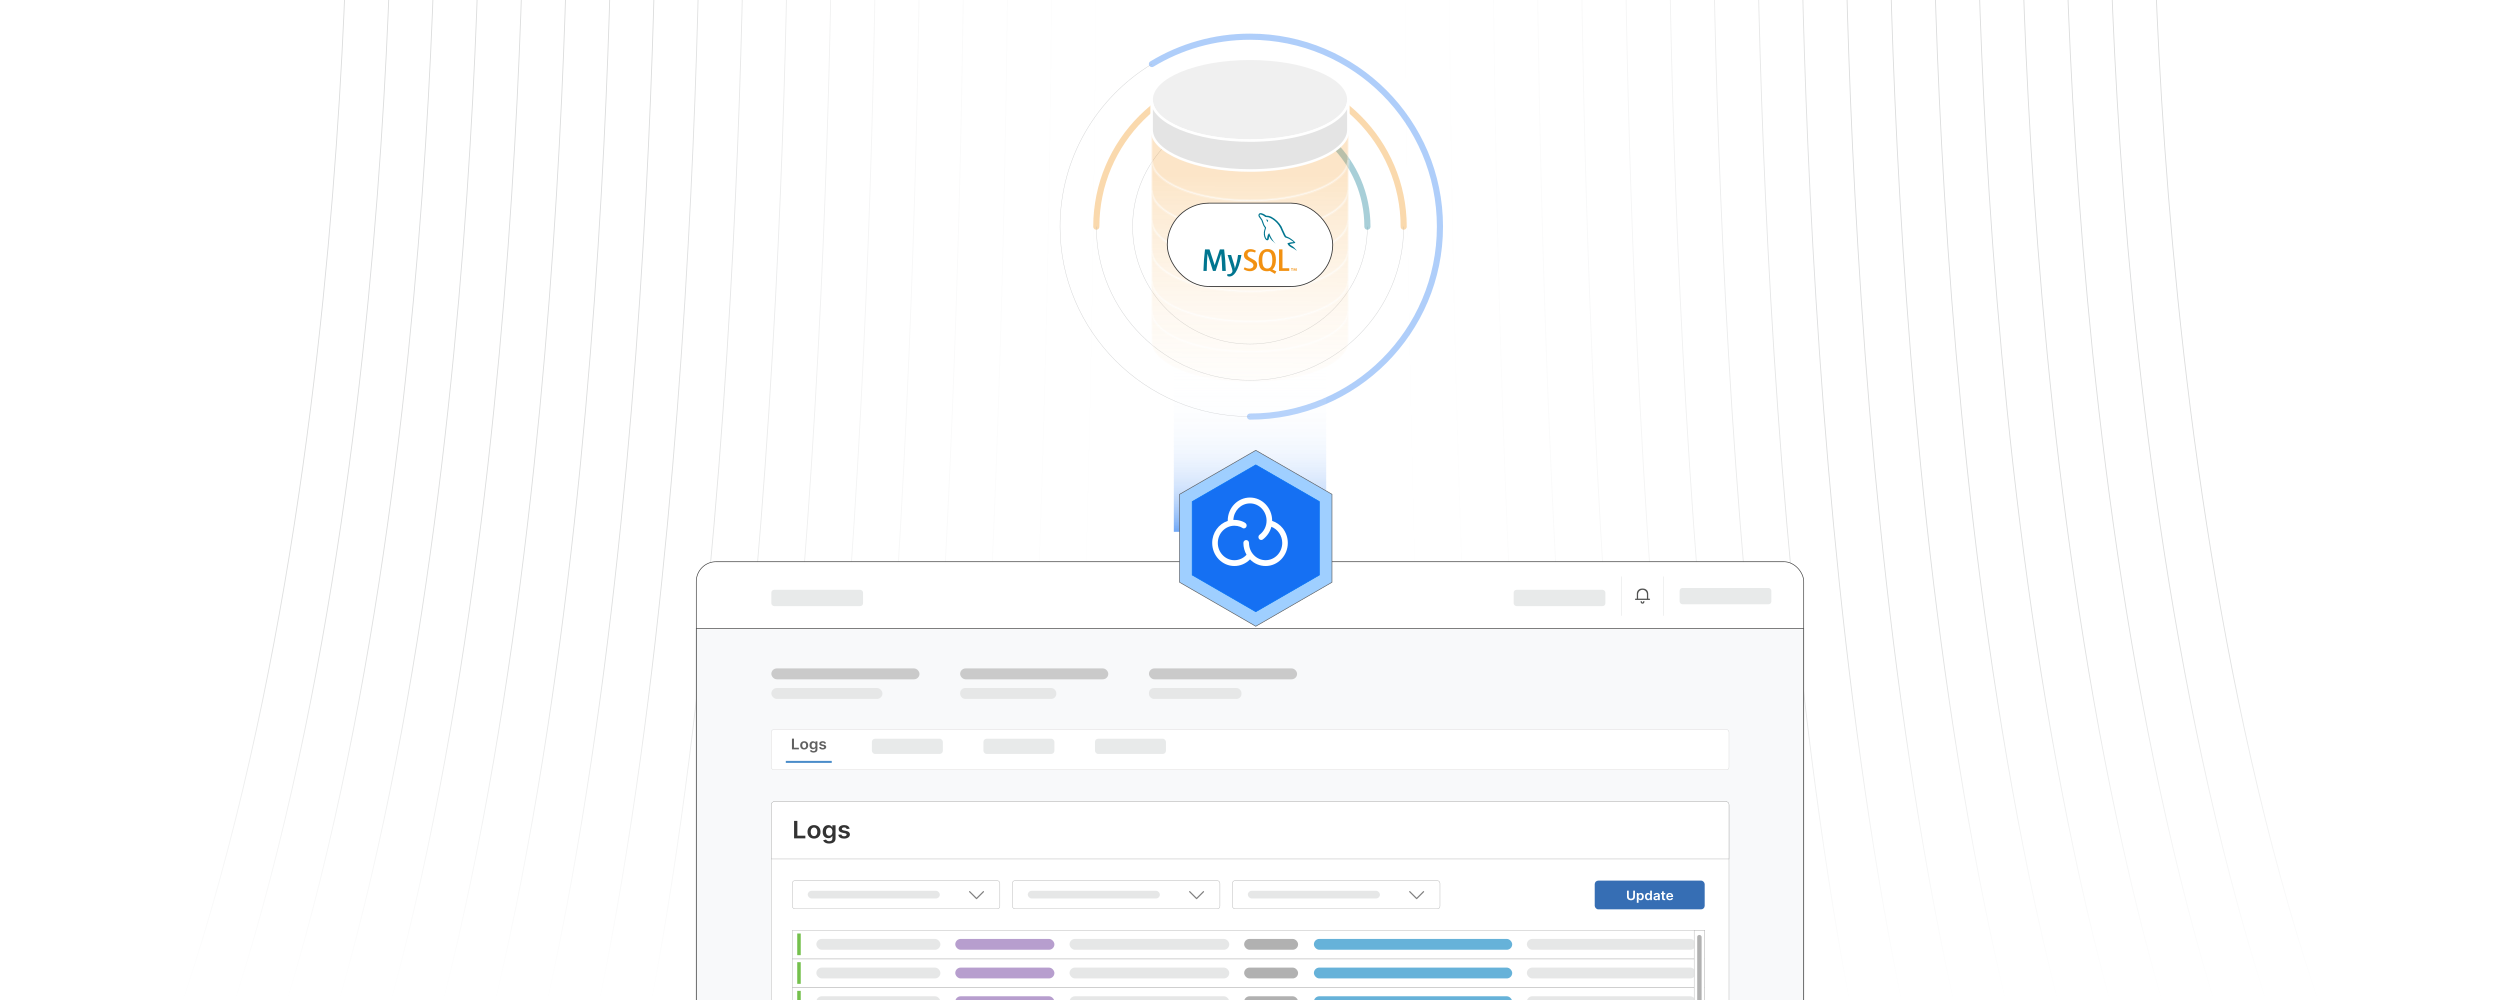 <?xml version="1.0" encoding="UTF-8"?><svg id="Layer_1" xmlns="http://www.w3.org/2000/svg" xmlns:xlink="http://www.w3.org/1999/xlink" viewBox="0 0 1000 400"><defs><clipPath id="clippath"><rect x="0" y="-.126" width="1000" height="400.126" fill="none" stroke-width="0"/></clipPath><linearGradient id="linear-gradient" x1="89.431" y1="482.947" x2="89.431" y2="-83.123" gradientUnits="userSpaceOnUse"><stop offset="0" stop-color="#fff"/><stop offset=".119" stop-color="#eff0f0"/><stop offset=".281" stop-color="#e3e4e4"/><stop offset=".498" stop-color="#dcdddd"/><stop offset="1" stop-color="#dadbdc"/></linearGradient><linearGradient id="linear-gradient-2" x1="109.468" y1="482.944" x2="109.468" y2="-83.123" xlink:href="#linear-gradient"/><linearGradient id="linear-gradient-3" x1="129.505" y1="482.94" x2="129.505" y2="-83.123" xlink:href="#linear-gradient"/><linearGradient id="linear-gradient-4" x1="149.542" y1="482.937" x2="149.542" y2="-83.123" xlink:href="#linear-gradient"/><linearGradient id="linear-gradient-5" x1="169.579" y1="482.934" x2="169.579" y2="-83.123" xlink:href="#linear-gradient"/><linearGradient id="linear-gradient-6" x1="189.615" y1="482.93" x2="189.615" y2="-83.123" xlink:href="#linear-gradient"/><linearGradient id="linear-gradient-7" x1="209.652" y1="482.927" x2="209.652" y2="-83.123" xlink:href="#linear-gradient"/><linearGradient id="linear-gradient-8" x1="229.689" y1="482.923" x2="229.689" y2="-83.122" xlink:href="#linear-gradient"/><linearGradient id="linear-gradient-9" x1="249.726" y1="482.919" x2="249.726" y2="-83.122" xlink:href="#linear-gradient"/><linearGradient id="linear-gradient-10" x1="269.763" y1="482.916" x2="269.763" y2="-83.122" xlink:href="#linear-gradient"/><linearGradient id="linear-gradient-11" x1="289.8" y1="482.912" x2="289.8" y2="-83.122" xlink:href="#linear-gradient"/><linearGradient id="linear-gradient-12" x1="309.837" y1="482.908" x2="309.837" y2="-83.122" xlink:href="#linear-gradient"/><linearGradient id="linear-gradient-13" x1="329.874" y1="482.904" x2="329.874" y2="-83.122" xlink:href="#linear-gradient"/><linearGradient id="linear-gradient-14" x1="349.911" y1="482.9" x2="349.911" y2="-83.121" xlink:href="#linear-gradient"/><linearGradient id="linear-gradient-15" x1="369.949" y1="482.896" x2="369.949" y2="-83.121" xlink:href="#linear-gradient"/><linearGradient id="linear-gradient-16" x1="389.986" y1="482.892" x2="389.986" y2="-83.121" xlink:href="#linear-gradient"/><linearGradient id="linear-gradient-17" x1="410.023" y1="482.887" x2="410.023" y2="-83.121" xlink:href="#linear-gradient"/><linearGradient id="linear-gradient-18" x1="430.06" y1="482.883" x2="430.06" y2="-83.121" xlink:href="#linear-gradient"/><linearGradient id="linear-gradient-19" x1="450.098" y1="482.879" x2="450.098" y2="-83.121" xlink:href="#linear-gradient"/><linearGradient id="linear-gradient-20" x1="470.135" y1="482.875" x2="470.135" y2="-83.121" xlink:href="#linear-gradient"/><linearGradient id="linear-gradient-21" x1="490.173" y1="482.87" x2="490.173" y2="-83.12" xlink:href="#linear-gradient"/><linearGradient id="linear-gradient-22" x1="510.21" y1="482.87" x2="510.21" y2="-83.12" xlink:href="#linear-gradient"/><linearGradient id="linear-gradient-23" x1="530.248" y1="482.875" x2="530.248" y2="-83.121" xlink:href="#linear-gradient"/><linearGradient id="linear-gradient-24" x1="550.285" y1="482.879" x2="550.285" y2="-83.121" xlink:href="#linear-gradient"/><linearGradient id="linear-gradient-25" x1="570.322" y1="482.883" x2="570.322" y2="-83.121" xlink:href="#linear-gradient"/><linearGradient id="linear-gradient-26" x1="590.36" y1="482.887" x2="590.36" y2="-83.121" xlink:href="#linear-gradient"/><linearGradient id="linear-gradient-27" x1="610.397" y1="482.892" x2="610.397" y2="-83.121" xlink:href="#linear-gradient"/><linearGradient id="linear-gradient-28" x1="630.434" y1="482.896" x2="630.434" y2="-83.121" xlink:href="#linear-gradient"/><linearGradient id="linear-gradient-29" x1="650.471" y1="482.9" x2="650.471" y2="-83.121" xlink:href="#linear-gradient"/><linearGradient id="linear-gradient-30" x1="670.509" y1="482.904" x2="670.509" y2="-83.122" xlink:href="#linear-gradient"/><linearGradient id="linear-gradient-31" x1="690.546" y1="482.908" x2="690.546" y2="-83.122" xlink:href="#linear-gradient"/><linearGradient id="linear-gradient-32" x1="710.583" y1="482.912" x2="710.583" y2="-83.122" xlink:href="#linear-gradient"/><linearGradient id="linear-gradient-33" x1="730.62" y1="482.916" x2="730.62" y2="-83.122" xlink:href="#linear-gradient"/><linearGradient id="linear-gradient-34" x1="750.657" y1="482.919" x2="750.657" y2="-83.122" xlink:href="#linear-gradient"/><linearGradient id="linear-gradient-35" x1="770.694" y1="482.923" x2="770.694" y2="-83.122" xlink:href="#linear-gradient"/><linearGradient id="linear-gradient-36" x1="790.731" y1="482.927" x2="790.731" y2="-83.123" xlink:href="#linear-gradient"/><linearGradient id="linear-gradient-37" x1="810.768" y1="482.93" x2="810.768" y2="-83.123" xlink:href="#linear-gradient"/><linearGradient id="linear-gradient-38" x1="830.804" y1="482.934" x2="830.804" y2="-83.123" xlink:href="#linear-gradient"/><linearGradient id="linear-gradient-39" x1="850.841" y1="482.937" x2="850.841" y2="-83.123" xlink:href="#linear-gradient"/><linearGradient id="linear-gradient-40" x1="870.878" y1="482.94" x2="870.878" y2="-83.123" xlink:href="#linear-gradient"/><linearGradient id="linear-gradient-41" x1="890.915" y1="482.944" x2="890.915" y2="-83.123" xlink:href="#linear-gradient"/><linearGradient id="linear-gradient-42" x1="910.952" y1="482.947" x2="910.952" y2="-83.123" xlink:href="#linear-gradient"/><linearGradient id="linear-gradient-43" x1="266.883" y1="199.874" x2="733.5" y2="199.874" gradientUnits="userSpaceOnUse"><stop offset="0" stop-color="#fff" stop-opacity="0"/><stop offset=".002" stop-color="#fff" stop-opacity=".01"/><stop offset=".043" stop-color="#fff" stop-opacity=".215"/><stop offset=".085" stop-color="#fff" stop-opacity=".399"/><stop offset=".13" stop-color="#fff" stop-opacity=".56"/><stop offset=".177" stop-color="#fff" stop-opacity=".697"/><stop offset=".226" stop-color="#fff" stop-opacity=".807"/><stop offset=".279" stop-color="#fff" stop-opacity=".893"/><stop offset=".337" stop-color="#fff" stop-opacity=".953"/><stop offset=".404" stop-color="#fff" stop-opacity=".989"/><stop offset=".501" stop-color="#fff"/><stop offset=".606" stop-color="#fff" stop-opacity=".99"/><stop offset=".672" stop-color="#fff" stop-opacity=".956"/><stop offset=".728" stop-color="#fff" stop-opacity=".898"/><stop offset=".778" stop-color="#fff" stop-opacity=".816"/><stop offset=".824" stop-color="#fff" stop-opacity=".71"/><stop offset=".868" stop-color="#fff" stop-opacity=".58"/><stop offset=".909" stop-color="#fff" stop-opacity=".425"/><stop offset=".948" stop-color="#fff" stop-opacity=".246"/><stop offset=".985" stop-color="#fff" stop-opacity=".048"/><stop offset=".993" stop-color="#fff" stop-opacity="0"/></linearGradient><linearGradient id="linear-gradient-44" x1="500.192" y1="405.617" x2="500.192" y2="265.874" gradientUnits="userSpaceOnUse"><stop offset="0" stop-color="#fff"/><stop offset=".111" stop-color="#fff" stop-opacity=".918"/><stop offset=".34" stop-color="#fff" stop-opacity=".708"/><stop offset=".669" stop-color="#fff" stop-opacity=".368"/><stop offset="1" stop-color="#fff" stop-opacity="0"/></linearGradient><linearGradient id="linear-gradient-45" x1="499.495" y1="182.577" x2="499.949" y2="70.552" gradientUnits="userSpaceOnUse"><stop offset="0" stop-color="#fff" stop-opacity="0"/><stop offset="1" stop-color="#f29111"/></linearGradient><linearGradient id="linear-gradient-46" x1="499.544" y1="182.577" x2="499.998" y2="70.552" xlink:href="#linear-gradient-45"/><linearGradient id="linear-gradient-47" x1="499.593" y1="182.577" x2="500.047" y2="70.552" xlink:href="#linear-gradient-45"/><linearGradient id="linear-gradient-48" x1="499.642" y1="182.578" x2="500.096" y2="70.553" xlink:href="#linear-gradient-45"/><linearGradient id="linear-gradient-49" x1="499.691" y1="182.578" x2="500.145" y2="70.553" xlink:href="#linear-gradient-45"/><linearGradient id="linear-gradient-50" x1="499.74" y1="182.578" x2="500.193" y2="70.553" xlink:href="#linear-gradient-45"/><linearGradient id="linear-gradient-51" x1="499.789" y1="182.578" x2="500.243" y2="70.553" xlink:href="#linear-gradient-45"/><linearGradient id="linear-gradient-52" x1="500" y1="212.722" x2="500" y2="126.935" gradientUnits="userSpaceOnUse"><stop offset="0" stop-color="#619ff6"/><stop offset=".061" stop-color="#78adf7" stop-opacity=".853"/><stop offset=".153" stop-color="#97c0f9" stop-opacity=".655"/><stop offset=".252" stop-color="#b3d0fa" stop-opacity=".479"/><stop offset=".353" stop-color="#cadffc" stop-opacity=".331"/><stop offset=".459" stop-color="#ddeafd" stop-opacity=".211"/><stop offset=".57" stop-color="#ecf3fd" stop-opacity=".117"/><stop offset=".689" stop-color="#f6fafe" stop-opacity=".051"/><stop offset=".823" stop-color="#fdfdfe" stop-opacity=".012"/><stop offset="1" stop-color="#fff" stop-opacity="0"/></linearGradient><filter id="drop-shadow-1" filterUnits="userSpaceOnUse"><feOffset dx="2.312" dy="2.312"/><feGaussianBlur result="blur" stdDeviation="3.468"/><feFlood flood-color="#333" flood-opacity=".08"/><feComposite in2="blur" operator="in"/><feComposite in="SourceGraphic"/></filter></defs><g clip-path="url(#clippath)"><rect x=".192" y="-.126" width="1000" height="400" fill="#fff" stroke-width="0"/><path d="M139.393-83.12s6.223,352.105-100.01,565.988" fill="none" stroke="url(#linear-gradient)" stroke-miterlimit="10" stroke-width=".354"/><path d="M156.993-83.12s5.92,352.105-95.132,565.988" fill="none" stroke="url(#linear-gradient-2)" stroke-miterlimit="10" stroke-width=".354"/><path d="M174.593-83.12s5.616,352.105-90.253,565.988" fill="none" stroke="url(#linear-gradient-3)" stroke-miterlimit="10" stroke-width=".354"/><path d="M192.193-83.12s5.313,352.105-85.374,565.988" fill="none" stroke="url(#linear-gradient-4)" stroke-miterlimit="10" stroke-width=".354"/><path d="M209.793-83.12s5.009,352.105-80.496,565.988" fill="none" stroke="url(#linear-gradient-5)" stroke-miterlimit="10" stroke-width=".354"/><path d="M227.393-83.12s4.705,352.105-75.617,565.988" fill="none" stroke="url(#linear-gradient-6)" stroke-miterlimit="10" stroke-width=".354"/><path d="M244.993-83.12s4.402,352.105-70.739,565.988" fill="none" stroke="url(#linear-gradient-7)" stroke-miterlimit="10" stroke-width=".354"/><path d="M262.592-83.12s4.098,352.105-65.86,565.988" fill="none" stroke="url(#linear-gradient-8)" stroke-miterlimit="10" stroke-width=".354"/><path d="M280.192-83.12s3.795,352.105-60.982,565.988" fill="none" stroke="url(#linear-gradient-9)" stroke-miterlimit="10" stroke-width=".354"/><path d="M297.792-83.12s3.491,352.105-56.103,565.988" fill="none" stroke="url(#linear-gradient-10)" stroke-miterlimit="10" stroke-width=".354"/><path d="M315.392-83.12s3.188,352.105-51.225,565.988" fill="none" stroke="url(#linear-gradient-11)" stroke-miterlimit="10" stroke-width=".354"/><path d="M332.992-83.12s2.884,352.105-46.346,565.988" fill="none" stroke="url(#linear-gradient-12)" stroke-miterlimit="10" stroke-width=".354"/><path d="M350.592-83.12s2.58,352.105-41.468,565.988" fill="none" stroke="url(#linear-gradient-13)" stroke-miterlimit="10" stroke-width=".354"/><path d="M368.192-83.12s2.277,352.105-36.589,565.988" fill="none" stroke="url(#linear-gradient-14)" stroke-miterlimit="10" stroke-width=".354"/><path d="M385.792-83.12s1.973,352.105-31.71,565.988" fill="none" stroke="url(#linear-gradient-15)" stroke-miterlimit="10" stroke-width=".354"/><path d="M403.392-83.12s1.67,352.105-26.832,565.988" fill="none" stroke="url(#linear-gradient-16)" stroke-miterlimit="10" stroke-width=".354"/><path d="M420.992-83.12s1.366,352.105-21.953,565.988" fill="none" stroke="url(#linear-gradient-17)" stroke-miterlimit="10" stroke-width=".354"/><path d="M438.592-83.12s1.062,352.105-17.075,565.988" fill="none" stroke="url(#linear-gradient-18)" stroke-miterlimit="10" stroke-width=".354"/><path d="M456.192-83.12s.759,352.105-12.196,565.988" fill="none" stroke="url(#linear-gradient-19)" stroke-miterlimit="10" stroke-width=".354"/><path d="M473.792-83.12s.455,352.105-7.318,565.988" fill="none" stroke="url(#linear-gradient-20)" stroke-miterlimit="10" stroke-width=".354"/><path d="M491.392-83.12s.152,352.105-2.439,565.988" fill="none" stroke="url(#linear-gradient-21)" stroke-miterlimit="10" stroke-width=".354"/><path d="M508.991-83.12s-.152,352.105,2.439,565.988" fill="none" stroke="url(#linear-gradient-22)" stroke-miterlimit="10" stroke-width=".354"/><path d="M526.591-83.12s-.455,352.105,7.318,565.988" fill="none" stroke="url(#linear-gradient-23)" stroke-miterlimit="10" stroke-width=".354"/><path d="M544.191-83.12s-.759,352.105,12.196,565.988" fill="none" stroke="url(#linear-gradient-24)" stroke-miterlimit="10" stroke-width=".354"/><path d="M561.791-83.12s-1.062,352.105,17.075,565.988" fill="none" stroke="url(#linear-gradient-25)" stroke-miterlimit="10" stroke-width=".354"/><path d="M579.391-83.12s-1.366,352.105,21.953,565.988" fill="none" stroke="url(#linear-gradient-26)" stroke-miterlimit="10" stroke-width=".354"/><path d="M596.991-83.12s-1.67,352.105,26.832,565.988" fill="none" stroke="url(#linear-gradient-27)" stroke-miterlimit="10" stroke-width=".354"/><path d="M614.591-83.12s-1.973,352.105,31.71,565.988" fill="none" stroke="url(#linear-gradient-28)" stroke-miterlimit="10" stroke-width=".354"/><path d="M632.191-83.12s-2.277,352.105,36.589,565.988" fill="none" stroke="url(#linear-gradient-29)" stroke-miterlimit="10" stroke-width=".354"/><path d="M649.791-83.12s-2.58,352.105,41.468,565.988" fill="none" stroke="url(#linear-gradient-30)" stroke-miterlimit="10" stroke-width=".354"/><path d="M667.391-83.12s-2.884,352.105,46.346,565.988" fill="none" stroke="url(#linear-gradient-31)" stroke-miterlimit="10" stroke-width=".354"/><path d="M684.991-83.12s-3.188,352.105,51.225,565.988" fill="none" stroke="url(#linear-gradient-32)" stroke-miterlimit="10" stroke-width=".354"/><path d="M702.591-83.12s-3.491,352.105,56.103,565.988" fill="none" stroke="url(#linear-gradient-33)" stroke-miterlimit="10" stroke-width=".354"/><path d="M720.191-83.12s-3.795,352.105,60.982,565.988" fill="none" stroke="url(#linear-gradient-34)" stroke-miterlimit="10" stroke-width=".354"/><path d="M737.79-83.12s-4.098,352.105,65.86,565.988" fill="none" stroke="url(#linear-gradient-35)" stroke-miterlimit="10" stroke-width=".354"/><path d="M755.39-83.12s-4.402,352.105,70.739,565.988" fill="none" stroke="url(#linear-gradient-36)" stroke-miterlimit="10" stroke-width=".354"/><path d="M772.99-83.12s-4.705,352.105,75.617,565.988" fill="none" stroke="url(#linear-gradient-37)" stroke-miterlimit="10" stroke-width=".354"/><path d="M790.59-83.12s-5.009,352.105,80.496,565.988" fill="none" stroke="url(#linear-gradient-38)" stroke-miterlimit="10" stroke-width=".354"/><path d="M808.19-83.12s-5.313,352.105,85.374,565.988" fill="none" stroke="url(#linear-gradient-39)" stroke-miterlimit="10" stroke-width=".354"/><path d="M825.79-83.12s-5.616,352.105,90.253,565.988" fill="none" stroke="url(#linear-gradient-40)" stroke-miterlimit="10" stroke-width=".354"/><path d="M843.39-83.12s-5.92,352.105,95.132,565.988" fill="none" stroke="url(#linear-gradient-41)" stroke-miterlimit="10" stroke-width=".354"/><path d="M860.99-83.12s-6.223,352.105,100.01,565.988" fill="none" stroke="url(#linear-gradient-42)" stroke-miterlimit="10" stroke-width=".354"/><rect x="266.883" y="-5.648" width="466.617" height="411.045" fill="url(#linear-gradient-43)" stroke-width="0"/><rect x="32.34" y="265.874" width="935.702" height="139.743" fill="url(#linear-gradient-44)" stroke-width="0"/><rect x="459.095" y="310.212" width="45.961" height="3.619" rx="1.81" ry="1.81" fill="#fff" stroke-width="0"/><rect x="512.589" y="310.212" width="28.316" height="3.619" rx="1.81" ry="1.81" fill="#fff" stroke-width="0"/><rect x="459.095" y="319.11" width="38.854" height="3.619" rx="1.81" ry="1.81" fill="#fff" stroke-width="0"/><rect x="459.095" y="328.007" width="27.511" height="3.619" rx="1.81" ry="1.81" fill="#fff" stroke-width="0"/><rect x="493.667" y="328.007" width="28.316" height="3.619" rx="1.81" ry="1.81" fill="#fff" stroke-width="0"/><rect x="459.095" y="336.905" width="45.961" height="3.619" rx="1.81" ry="1.81" fill="#fff" stroke-width="0"/><rect x="512.589" y="336.905" width="28.316" height="3.619" rx="1.81" ry="1.81" fill="#fff" stroke-width="0"/><rect x="459.095" y="345.802" width="45.961" height="3.619" rx="1.81" ry="1.81" fill="#fff" stroke-width="0"/><rect x="512.589" y="345.802" width="18.409" height="3.619" rx="1.81" ry="1.81" fill="#fff" stroke-width="0"/><rect x="459.095" y="354.7" width="30.172" height="3.619" rx="1.81" ry="1.81" fill="#fff" stroke-width="0"/><rect x="497.78" y="354.7" width="28.316" height="3.619" rx="1.81" ry="1.81" fill="#fff" stroke-width="0"/><path d="M460.349,298.906v-1.744l6.977-3.072v2.007l-4.777,1.918.065-.104v.248l-.065-.104,4.777,1.918v2.007l-6.977-3.072Z" fill="#fff" stroke-width="0"/><path d="M473.84,291.468l-3.269,12.149h-1.818l3.269-12.149h1.818Z" fill="#fff" stroke-width="0"/><path d="M482.249,298.906l-6.977,3.072v-2.007l4.776-1.918-.065.104v-.248l.065.104-4.776-1.918v-2.007l6.977,3.072v1.744Z" fill="#fff" stroke-width="0"/><path d="M485.578,302.22c-.327,0-.607-.116-.84-.35-.233-.232-.35-.513-.35-.84,0-.323.116-.601.35-.832.232-.231.513-.347.84-.347.317,0,.595.115.832.347.238.231.357.509.357.832,0,.219-.056.418-.166.598-.111.18-.256.323-.434.431-.179.107-.375.161-.59.161Z" fill="#fff" stroke-width="0"/><path d="M489.73,302.22c-.327,0-.607-.116-.84-.35-.233-.232-.35-.513-.35-.84,0-.323.116-.601.35-.832.232-.231.513-.347.84-.347.317,0,.595.115.832.347.238.231.357.509.357.832,0,.219-.056.418-.166.598-.111.18-.256.323-.434.431-.179.107-.375.161-.59.161Z" fill="#fff" stroke-width="0"/><path d="M493.883,302.22c-.327,0-.607-.116-.84-.35-.233-.232-.35-.513-.35-.84,0-.323.116-.601.35-.832.232-.231.513-.347.84-.347.317,0,.595.115.832.347.238.231.357.509.357.832,0,.219-.056.418-.166.598-.111.18-.256.323-.434.431-.179.107-.375.161-.59.161Z" fill="#fff" stroke-width="0"/><path d="M498.035,302.22c-.327,0-.607-.116-.84-.35-.233-.232-.35-.513-.35-.84,0-.323.116-.601.35-.832.232-.231.513-.347.84-.347.317,0,.595.115.832.347.238.231.357.509.357.832,0,.219-.056.418-.166.598-.111.18-.256.323-.434.431-.179.107-.375.161-.59.161Z" fill="#fff" stroke-width="0"/><path d="M460.764,25.613c11.459-6.938,24.89-10.935,39.236-10.935,41.895,0,75.979,34.084,75.979,75.979s-34.084,75.979-75.979,75.979" fill="none" opacity=".34" stroke="#1570f3" stroke-linecap="round" stroke-linejoin="round" stroke-width="2.454"/><path d="M438.528,90.657c0-33.896,27.576-61.472,61.472-61.472s61.472,27.576,61.472,61.472" fill="none" opacity=".34" stroke="#f29111" stroke-linecap="round" stroke-linejoin="round" stroke-width="2.454"/><g opacity=".62"><path d="M500,166.636c-41.895,0-75.979-34.084-75.979-75.979,0-27.549,14.738-51.72,36.743-65.044" fill="none" stroke="#b1b3b5" stroke-miterlimit="10" stroke-width=".165"/><path d="M561.472,90.657c0,33.896-27.576,61.472-61.472,61.472s-61.472-27.576-61.472-61.472" fill="none" stroke="#b1b3b5" stroke-miterlimit="10" stroke-width=".165"/><path d="M546.965,90.657c0,25.938-21.027,46.965-46.965,46.965s-46.965-21.027-46.965-46.965,21.027-46.965,46.965-46.965" fill="#fff" stroke="#b1b3b5" stroke-miterlimit="10" stroke-width=".165"/></g><path d="M500,43.692c25.938,0,46.965,21.027,46.965,46.965" fill="none" opacity=".34" stroke="#00758f" stroke-linecap="round" stroke-linejoin="round" stroke-width="2.454"/><path d="M500,23.51c21.735,0,39.352,7.324,39.352,16.361,0,9.032-17.617,16.356-39.352,16.356s-39.352-7.324-39.352-16.356c0-9.038,17.617-16.361,39.352-16.361Z" fill="#f0f0f0" stroke="#fff" stroke-miterlimit="10" stroke-width=".999"/><path d="M539.28,64.82c.009-.069.019-.137.026-.206.027-.249.046-.499.046-.751v-11.949c0,.252-.019.502-.046.751-.007.069-.017.137-.026.206-.028.204-.065.406-.111.608-.011.049-.019.098-.032.147-.061.243-.135.485-.222.725-.019.054-.042.107-.062.161-.077.2-.162.398-.256.595-.025.052-.048.105-.074.157-.117.233-.245.465-.385.694-.029.048-.062.096-.092.143-.11.174-.23.346-.353.517-.073.101-.147.201-.224.301-.112.145-.23.289-.352.432-.082.097-.163.193-.249.289-.134.148-.275.295-.419.442-.085.087-.168.175-.257.261-.173.168-.357.334-.543.5-.07.062-.134.124-.205.186-.245.21-.502.418-.767.623-.071.055-.145.109-.218.164-.214.161-.433.32-.659.477-.077.053-.153.107-.231.161-.293.199-.595.396-.908.589-.046.029-.095.056-.142.085-.274.167-.556.331-.844.493-.097.054-.194.108-.292.162-.286.157-.578.311-.877.464-.061.031-.119.063-.181.093-.356.179-.723.354-1.097.527-.097.045-.196.088-.294.133-.298.134-.601.267-.909.397-.107.045-.212.09-.32.135-.397.164-.801.325-1.214.481-.05.019-.102.037-.152.056-.37.139-.747.274-1.129.407-.124.043-.249.086-.375.128-.359.122-.723.241-1.093.357-.086.027-.171.055-.258.082-.448.139-.905.273-1.368.404-.116.033-.233.064-.35.097-.369.102-.742.201-1.119.298-.132.034-.264.068-.398.102-.483.121-.971.238-1.467.351-.043.01-.087.019-.13.028-.458.103-.922.201-1.391.296-.145.029-.291.058-.438.087-.419.083-.843.162-1.27.239-.106.019-.211.039-.318.058-.522.091-1.051.178-1.585.26-.129.02-.26.038-.39.058-.426.063-.855.124-1.288.181-.152.02-.305.041-.458.06-.551.07-1.106.137-1.668.197-.024.003-.049.005-.072.007-.538.057-1.081.108-1.627.156-.163.014-.326.028-.489.041-.46.038-.923.072-1.389.103-.127.009-.254.018-.382.026-.578.036-1.159.067-1.745.092-.136.006-.273.01-.409.015-.47.018-.942.033-1.416.045-.169.004-.338.008-.507.011-.6.011-1.203.019-1.81.019-21.735,0-39.352-7.324-39.352-16.356v11.949c0,9.033,17.617,16.356,39.352,16.356.607,0,1.21-.008,1.81-.019.17-.003.338-.007.507-.011.474-.011.946-.026,1.416-.045.136-.005.273-.01.409-.015.586-.025,1.167-.056,1.745-.092.128-.008.254-.018.382-.026.466-.031.928-.065,1.389-.103.163-.013.327-.027.489-.041.546-.048,1.089-.099,1.627-.156.024-.003.049-.005.072-.007.561-.06,1.116-.127,1.668-.197.153-.019.306-.04.458-.06.432-.057.862-.118,1.288-.181.13-.019.261-.038.39-.058.534-.082,1.062-.169,1.585-.26.107-.019.211-.039.318-.058.427-.076.851-.156,1.27-.239.146-.029.292-.058.438-.087.469-.095.933-.193,1.391-.296.043-.01.087-.018.13-.028.496-.112.984-.23,1.467-.351.133-.033.265-.068.398-.102.377-.097.75-.196,1.119-.298.117-.032.234-.064.35-.097.463-.131.919-.265,1.368-.404.087-.027.171-.055.258-.082.369-.116.734-.235,1.093-.357.126-.043.251-.085.375-.128.382-.133.759-.268,1.129-.407.05-.019.102-.037.152-.056.414-.157.817-.318,1.214-.481.108-.044.214-.09.32-.135.308-.13.612-.262.909-.397.098-.044.197-.088.294-.133.374-.172.741-.348,1.097-.527.061-.031.12-.062.181-.093.299-.152.591-.307.877-.464.098-.054.195-.108.292-.162.288-.162.57-.327.844-.493.047-.028.096-.056.142-.085.313-.193.615-.39.908-.589.078-.053.154-.107.231-.161.226-.157.446-.316.659-.477.073-.055.147-.109.218-.164.255-.197.503-.396.739-.597.01-.009.019-.017.029-.026.071-.061.135-.124.204-.185.187-.166.371-.332.545-.501.089-.086.171-.174.256-.261.144-.147.286-.293.419-.442.086-.096.167-.192.249-.289.121-.143.24-.287.352-.432.077-.1.152-.201.224-.301.049-.068.105-.135.152-.204.071-.104.135-.208.201-.313.03-.048.063-.095.092-.143.14-.23.269-.461.385-.694.026-.052.049-.104.074-.157.094-.197.179-.395.256-.595.021-.054.043-.107.062-.161.011-.03.024-.059.035-.089.073-.21.134-.422.187-.635.012-.049.021-.098.032-.147.046-.202.083-.404.111-.608Z" fill="url(#linear-gradient-45)" opacity=".23" stroke="#fff" stroke-miterlimit="10" stroke-width=".999"/><path d="M539.28,76.913c.009-.069.019-.137.026-.206.027-.249.046-.499.046-.751v-11.949c0,.252-.019.502-.046.751-.007.069-.017.137-.026.206-.028.204-.065.406-.111.608-.011.049-.019.098-.032.147-.061.243-.135.485-.222.725-.019.054-.042.107-.062.161-.077.2-.162.398-.256.595-.025.052-.048.105-.074.157-.117.233-.245.465-.385.694-.029.048-.062.096-.092.143-.11.174-.23.346-.353.517-.073.101-.147.201-.224.301-.112.145-.23.289-.352.432-.082.097-.163.193-.249.289-.134.148-.275.295-.419.442-.085.087-.168.175-.257.261-.173.168-.357.334-.543.5-.07.062-.134.124-.205.186-.245.21-.502.418-.767.623-.071.055-.145.109-.218.164-.214.161-.433.32-.659.477-.077.053-.153.107-.231.161-.293.199-.595.396-.908.589-.046.029-.095.056-.142.085-.274.167-.556.331-.844.493-.097.054-.194.108-.292.162-.286.157-.578.311-.877.464-.061.031-.119.063-.181.093-.356.179-.723.354-1.097.527-.097.045-.196.088-.294.133-.298.134-.601.267-.909.397-.107.045-.212.09-.32.135-.397.164-.801.325-1.214.481-.05.019-.102.037-.152.056-.37.139-.747.274-1.129.407-.124.043-.249.086-.375.128-.359.122-.723.241-1.093.357-.086.027-.171.055-.258.082-.448.139-.905.273-1.368.404-.116.033-.233.064-.35.097-.369.102-.742.201-1.119.298-.132.034-.264.068-.398.102-.483.121-.971.238-1.467.351-.043.01-.087.019-.13.028-.458.103-.922.201-1.391.296-.145.029-.291.058-.438.087-.419.083-.843.162-1.27.239-.106.019-.211.039-.318.058-.522.091-1.051.178-1.585.26-.129.02-.26.038-.39.058-.426.063-.855.124-1.288.181-.152.02-.305.041-.458.06-.551.07-1.106.137-1.668.197-.024.003-.049.005-.072.007-.538.057-1.081.108-1.627.156-.163.014-.326.028-.489.041-.46.038-.923.072-1.389.103-.127.009-.254.018-.382.026-.578.036-1.159.067-1.745.092-.136.006-.273.01-.409.015-.47.018-.942.033-1.416.045-.169.004-.338.008-.507.011-.6.011-1.203.019-1.81.019-21.735,0-39.352-7.324-39.352-16.356v11.949c0,9.033,17.617,16.356,39.352,16.356.607,0,1.21-.008,1.81-.019.17-.003.338-.007.507-.011.474-.011.946-.026,1.416-.045.136-.005.273-.01.409-.015.586-.025,1.167-.056,1.745-.092.128-.008.254-.018.382-.026.466-.031.928-.065,1.389-.103.163-.013.327-.027.489-.041.546-.048,1.089-.099,1.627-.156.024-.003.049-.005.072-.007.561-.06,1.116-.127,1.668-.197.153-.019.306-.04.458-.06.432-.057.862-.118,1.288-.181.13-.019.261-.038.39-.058.534-.082,1.062-.169,1.585-.26.107-.019.211-.039.318-.058.427-.076.851-.156,1.27-.239.146-.029.292-.058.438-.087.469-.095.933-.193,1.391-.296.043-.01.087-.018.13-.028.496-.112.984-.23,1.467-.351.133-.033.265-.068.398-.102.377-.097.75-.196,1.119-.298.117-.032.234-.064.35-.097.463-.131.919-.265,1.368-.404.087-.027.171-.055.258-.082.369-.116.734-.235,1.093-.357.126-.043.251-.085.375-.128.382-.133.759-.268,1.129-.407.05-.019.102-.037.152-.056.414-.157.817-.318,1.214-.481.108-.044.214-.09.32-.135.308-.13.612-.262.909-.397.098-.044.197-.088.294-.133.374-.172.741-.348,1.097-.527.061-.031.12-.062.181-.093.299-.152.591-.307.877-.464.098-.054.195-.108.292-.162.288-.162.57-.327.844-.493.047-.028.096-.056.142-.085.313-.193.615-.39.908-.589.078-.053.154-.107.231-.161.226-.157.446-.316.659-.477.073-.055.147-.109.218-.164.255-.197.503-.396.739-.597.01-.009.019-.017.029-.026.071-.061.135-.124.204-.185.187-.166.371-.332.545-.501.089-.086.171-.174.256-.261.144-.147.286-.293.419-.442.086-.096.167-.192.249-.289.121-.143.24-.287.352-.432.077-.1.152-.201.224-.301.049-.068.105-.135.152-.204.071-.104.135-.208.201-.313.03-.048.063-.095.092-.143.14-.23.269-.461.385-.694.026-.052.049-.104.074-.157.094-.197.179-.395.256-.595.021-.054.043-.107.062-.161.011-.03.024-.059.035-.089.073-.21.134-.422.187-.635.012-.049.021-.098.032-.147.046-.202.083-.404.111-.608Z" fill="url(#linear-gradient-46)" opacity=".23" stroke="#fff" stroke-miterlimit="10" stroke-width=".999"/><path d="M539.28,89.006c.009-.069.019-.137.026-.206.027-.249.046-.499.046-.751v-11.949c0,.252-.019.502-.046.751-.007.069-.017.137-.026.206-.028.204-.065.406-.111.608-.011.049-.019.098-.032.147-.061.243-.135.485-.222.725-.019.054-.042.107-.062.161-.077.2-.162.398-.256.595-.025.052-.048.105-.074.157-.117.233-.245.465-.385.694-.029.048-.062.096-.092.143-.11.174-.23.346-.353.517-.073.101-.147.201-.224.301-.112.145-.23.289-.352.432-.082.097-.163.193-.249.289-.134.148-.275.295-.419.442-.085.087-.168.175-.257.261-.173.168-.357.334-.543.5-.07.062-.134.124-.205.186-.245.21-.502.418-.767.623-.071.055-.145.109-.218.164-.214.161-.433.32-.659.477-.077.053-.153.107-.231.161-.293.199-.595.396-.908.589-.046.029-.095.056-.142.085-.274.167-.556.331-.844.493-.097.054-.194.108-.292.162-.286.157-.578.311-.877.464-.061.031-.119.063-.181.093-.356.179-.723.354-1.097.527-.097.045-.196.088-.294.133-.298.134-.601.267-.909.397-.107.045-.212.09-.32.135-.397.164-.801.325-1.214.481-.05.019-.102.037-.152.056-.37.139-.747.274-1.129.407-.124.043-.249.086-.375.128-.359.122-.723.241-1.093.357-.086.027-.171.055-.258.082-.448.139-.905.273-1.368.404-.116.033-.233.064-.35.097-.369.102-.742.201-1.119.298-.132.034-.264.068-.398.102-.483.121-.971.238-1.467.351-.043.01-.087.019-.13.028-.458.103-.922.201-1.391.296-.145.029-.291.058-.438.087-.419.083-.843.162-1.27.239-.106.019-.211.039-.318.058-.522.091-1.051.178-1.585.26-.129.02-.26.038-.39.058-.426.063-.855.124-1.288.181-.152.02-.305.041-.458.06-.551.07-1.106.137-1.668.197-.024.003-.049.005-.072.007-.538.057-1.081.108-1.627.156-.163.014-.326.028-.489.041-.46.038-.923.072-1.389.103-.127.009-.254.018-.382.026-.578.036-1.159.067-1.745.092-.136.006-.273.01-.409.015-.47.018-.942.033-1.416.045-.169.004-.338.008-.507.011-.6.011-1.203.019-1.81.019-21.735,0-39.352-7.324-39.352-16.356v11.949c0,9.033,17.617,16.356,39.352,16.356.607,0,1.21-.008,1.81-.019.17-.003.338-.007.507-.011.474-.011.946-.026,1.416-.045.136-.005.273-.01.409-.015.586-.025,1.167-.056,1.745-.092.128-.008.254-.018.382-.026.466-.031.928-.065,1.389-.103.163-.013.327-.027.489-.041.546-.048,1.089-.099,1.627-.156.024-.003.049-.005.072-.007.561-.06,1.116-.127,1.668-.197.153-.019.306-.04.458-.06.432-.057.862-.118,1.288-.181.13-.019.261-.038.39-.058.534-.082,1.062-.169,1.585-.26.107-.019.211-.039.318-.058.427-.076.851-.156,1.27-.239.146-.029.292-.058.438-.087.469-.095.933-.193,1.391-.296.043-.01.087-.018.13-.028.496-.112.984-.23,1.467-.351.133-.033.265-.068.398-.102.377-.097.75-.196,1.119-.298.117-.032.234-.064.35-.097.463-.131.919-.265,1.368-.404.087-.027.171-.055.258-.082.369-.116.734-.235,1.093-.357.126-.043.251-.085.375-.128.382-.133.759-.268,1.129-.407.05-.019.102-.037.152-.056.414-.157.817-.318,1.214-.481.108-.044.214-.09.32-.135.308-.13.612-.262.909-.397.098-.044.197-.088.294-.133.374-.172.741-.348,1.097-.527.061-.031.12-.062.181-.093.299-.152.591-.307.877-.464.098-.054.195-.108.292-.162.288-.162.57-.327.844-.493.047-.028.096-.056.142-.085.313-.193.615-.39.908-.589.078-.053.154-.107.231-.161.226-.157.446-.316.659-.477.073-.055.147-.109.218-.164.255-.197.503-.396.739-.597.01-.009.019-.017.029-.026.071-.061.135-.124.204-.185.187-.166.371-.332.545-.501.089-.086.171-.174.256-.261.144-.147.286-.293.419-.442.086-.096.167-.192.249-.289.121-.143.24-.287.352-.432.077-.1.152-.201.224-.301.049-.068.105-.135.152-.204.071-.104.135-.208.201-.313.03-.048.063-.095.092-.143.14-.23.269-.461.385-.694.026-.052.049-.104.074-.157.094-.197.179-.395.256-.595.021-.054.043-.107.062-.161.011-.03.024-.059.035-.089.073-.21.134-.422.187-.635.012-.049.021-.098.032-.147.046-.202.083-.404.111-.608Z" fill="url(#linear-gradient-47)" opacity=".23" stroke="#fff" stroke-miterlimit="10" stroke-width=".999"/><path d="M539.28,52.777c.009-.069.019-.137.026-.206.027-.249.046-.499.046-.751v-11.949c0,.252-.019.502-.046.751-.007.069-.017.137-.026.206-.028.204-.065.406-.111.608-.011.049-.019.098-.032.147-.061.243-.135.485-.222.725-.019.054-.042.107-.062.161-.077.2-.162.398-.256.595-.025.052-.048.105-.074.157-.117.233-.245.465-.385.694-.029.048-.062.096-.092.143-.11.174-.23.346-.353.517-.073.101-.147.201-.224.301-.112.145-.23.289-.352.432-.082.097-.163.193-.249.289-.134.148-.275.295-.419.442-.085.087-.168.175-.257.261-.173.168-.357.334-.543.5-.07.062-.134.124-.205.186-.245.21-.502.418-.767.623-.071.055-.145.109-.218.164-.214.161-.433.32-.659.477-.077.053-.153.107-.231.161-.293.199-.595.396-.908.589-.046.029-.095.056-.142.085-.274.167-.556.331-.844.493-.097.054-.194.108-.292.162-.286.157-.578.311-.877.464-.061.031-.119.063-.181.093-.356.179-.723.354-1.097.527-.097.045-.196.088-.294.133-.298.134-.601.267-.909.397-.107.045-.212.09-.32.135-.397.164-.801.325-1.214.481-.05.019-.102.037-.152.056-.37.139-.747.274-1.129.407-.124.043-.249.086-.375.128-.359.122-.723.241-1.093.357-.086.027-.171.055-.258.082-.448.139-.905.273-1.368.404-.116.033-.233.064-.35.097-.369.102-.742.201-1.119.298-.132.034-.264.068-.398.102-.483.121-.971.238-1.467.351-.043.01-.087.019-.13.028-.458.103-.922.201-1.391.296-.145.029-.291.058-.438.087-.419.083-.843.162-1.27.239-.106.019-.211.039-.318.058-.522.091-1.051.178-1.585.26-.129.02-.26.038-.39.058-.426.063-.855.124-1.288.181-.152.02-.305.041-.458.06-.551.07-1.106.137-1.668.197-.024.003-.049.005-.072.007-.538.057-1.081.108-1.627.156-.163.014-.326.028-.489.041-.46.038-.923.072-1.389.103-.127.009-.254.018-.382.026-.578.036-1.159.067-1.745.092-.136.006-.273.01-.409.015-.47.018-.942.033-1.416.045-.169.004-.338.008-.507.011-.6.011-1.203.019-1.81.019-21.735,0-39.352-7.324-39.352-16.356v11.949c0,9.033,17.617,16.356,39.352,16.356.607,0,1.21-.008,1.81-.019.17-.003.338-.007.507-.011.474-.011.946-.026,1.416-.045.136-.005.273-.01.409-.015.586-.025,1.167-.056,1.745-.092.128-.008.254-.018.382-.026.466-.031.928-.065,1.389-.103.163-.013.327-.027.489-.041.546-.048,1.089-.099,1.627-.156.024-.003.049-.005.072-.007.561-.06,1.116-.127,1.668-.197.153-.019.306-.04.458-.06.432-.057.862-.118,1.288-.181.13-.019.261-.038.39-.058.534-.082,1.062-.169,1.585-.26.107-.019.211-.039.318-.058.427-.076.851-.156,1.27-.239.146-.029.292-.058.438-.087.469-.095.933-.193,1.391-.296.043-.01.087-.018.13-.028.496-.112.984-.23,1.467-.351.133-.033.265-.068.398-.102.377-.097.75-.196,1.119-.298.117-.032.234-.064.35-.097.463-.131.919-.265,1.368-.404.087-.027.171-.055.258-.082.369-.116.734-.235,1.093-.357.126-.043.251-.085.375-.128.382-.133.759-.268,1.129-.407.05-.019.102-.037.152-.056.414-.157.817-.318,1.214-.481.108-.044.214-.09.32-.135.308-.13.612-.262.909-.397.098-.044.197-.088.294-.133.374-.172.741-.348,1.097-.527.061-.031.12-.062.181-.093.299-.152.591-.307.877-.464.098-.054.195-.108.292-.162.288-.162.57-.327.844-.493.047-.028.096-.056.142-.085.313-.193.615-.39.908-.589.078-.053.154-.107.231-.161.226-.157.446-.316.659-.477.073-.055.147-.109.218-.164.255-.197.503-.396.739-.597.01-.009.019-.017.029-.026.071-.061.135-.124.204-.185.187-.166.371-.332.545-.501.089-.086.171-.174.256-.261.144-.147.286-.293.419-.442.086-.096.167-.192.249-.289.121-.143.24-.287.352-.432.077-.1.152-.201.224-.301.049-.068.105-.135.152-.204.071-.104.135-.208.201-.313.03-.048.063-.095.092-.143.14-.23.269-.461.385-.694.026-.052.049-.104.074-.157.094-.197.179-.395.256-.595.021-.054.043-.107.062-.161.011-.03.024-.059.035-.089.073-.21.134-.422.187-.635.012-.049.021-.098.032-.147.046-.202.083-.404.111-.608Z" fill="#e4e4e4" stroke="#fff" stroke-miterlimit="10" stroke-width=".999"/><path d="M539.28,101.1c.009-.069.019-.137.026-.206.027-.249.046-.499.046-.751v-11.949c0,.252-.019.502-.046.751-.007.069-.017.137-.026.206-.028.204-.065.406-.111.608-.011.049-.019.098-.032.147-.061.243-.135.485-.222.725-.019.054-.042.107-.062.161-.077.2-.162.398-.256.595-.025.052-.048.105-.074.157-.117.233-.245.465-.385.694-.029.048-.062.096-.092.143-.11.174-.23.346-.353.517-.073.101-.147.201-.224.301-.112.145-.23.289-.352.432-.082.097-.163.193-.249.289-.134.148-.275.295-.419.442-.085.087-.168.175-.257.261-.173.168-.357.334-.543.5-.07.062-.134.124-.205.186-.245.21-.502.418-.767.623-.071.055-.145.109-.218.164-.214.161-.433.32-.659.477-.077.053-.153.107-.231.161-.293.199-.595.396-.908.589-.046.029-.095.056-.142.085-.274.167-.556.331-.844.493-.097.054-.194.108-.292.162-.286.157-.578.311-.877.464-.061.031-.119.063-.181.093-.356.179-.723.354-1.097.527-.097.045-.196.088-.294.133-.298.134-.601.267-.909.397-.107.045-.212.09-.32.135-.397.164-.801.325-1.214.481-.05.019-.102.037-.152.056-.37.139-.747.274-1.129.407-.124.043-.249.086-.375.128-.359.122-.723.241-1.093.357-.086.027-.171.055-.258.082-.448.139-.905.273-1.368.404-.116.033-.233.064-.35.097-.369.102-.742.201-1.119.298-.132.034-.264.068-.398.102-.483.121-.971.238-1.467.351-.043.01-.087.019-.13.028-.458.103-.922.201-1.391.296-.145.029-.291.058-.438.087-.419.083-.843.162-1.27.239-.106.019-.211.039-.318.058-.522.091-1.051.178-1.585.26-.129.02-.26.038-.39.058-.426.063-.855.124-1.288.181-.152.02-.305.041-.458.06-.551.07-1.106.137-1.668.197-.024.003-.049.005-.072.007-.538.057-1.081.108-1.627.156-.163.014-.326.028-.489.041-.46.038-.923.072-1.389.103-.127.009-.254.018-.382.026-.578.036-1.159.067-1.745.092-.136.006-.273.01-.409.015-.47.018-.942.033-1.416.045-.169.004-.338.008-.507.011-.6.011-1.203.019-1.81.019-21.735,0-39.352-7.324-39.352-16.356v11.949c0,9.033,17.617,16.356,39.352,16.356.607,0,1.21-.008,1.81-.019.17-.003.338-.007.507-.011.474-.011.946-.026,1.416-.045.136-.005.273-.01.409-.015.586-.025,1.167-.056,1.745-.092.128-.008.254-.018.382-.026.466-.031.928-.065,1.389-.103.163-.013.327-.027.489-.041.546-.048,1.089-.099,1.627-.156.024-.003.049-.005.072-.007.561-.06,1.116-.127,1.668-.197.153-.019.306-.04.458-.06.432-.057.862-.118,1.288-.181.13-.019.261-.038.39-.058.534-.082,1.062-.169,1.585-.26.107-.019.211-.039.318-.058.427-.076.851-.156,1.27-.239.146-.029.292-.058.438-.087.469-.095.933-.193,1.391-.296.043-.01.087-.018.13-.028.496-.112.984-.23,1.467-.351.133-.033.265-.068.398-.102.377-.097.75-.196,1.119-.298.117-.032.234-.064.35-.097.463-.131.919-.265,1.368-.404.087-.027.171-.055.258-.082.369-.116.734-.235,1.093-.357.126-.043.251-.085.375-.128.382-.133.759-.268,1.129-.407.05-.019.102-.037.152-.056.414-.157.817-.318,1.214-.481.108-.044.214-.09.32-.135.308-.13.612-.262.909-.397.098-.044.197-.088.294-.133.374-.172.741-.348,1.097-.527.061-.031.12-.062.181-.093.299-.152.591-.307.877-.464.098-.054.195-.108.292-.162.288-.162.57-.327.844-.493.047-.028.096-.056.142-.085.313-.193.615-.39.908-.589.078-.053.154-.107.231-.161.226-.157.446-.316.659-.477.073-.055.147-.109.218-.164.255-.197.503-.396.739-.597.01-.009.019-.017.029-.026.071-.061.135-.124.204-.185.187-.166.371-.332.545-.501.089-.086.171-.174.256-.261.144-.147.286-.293.419-.442.086-.096.167-.192.249-.289.121-.143.24-.287.352-.432.077-.1.152-.201.224-.301.049-.068.105-.135.152-.204.071-.104.135-.208.201-.313.03-.048.063-.095.092-.143.14-.23.269-.461.385-.694.026-.052.049-.104.074-.157.094-.197.179-.395.256-.595.021-.054.043-.107.062-.161.011-.03.024-.059.035-.089.073-.21.134-.422.187-.635.012-.049.021-.098.032-.147.046-.202.083-.404.111-.608Z" fill="url(#linear-gradient-48)" opacity=".23" stroke="#fff" stroke-miterlimit="10" stroke-width=".999"/><path d="M539.28,113.193c.009-.069.019-.137.026-.206.027-.249.046-.499.046-.751v-11.949c0,.252-.019.502-.046.751-.007.069-.017.137-.026.206-.028.204-.065.406-.111.608-.011.049-.019.098-.032.147-.061.243-.135.485-.222.725-.019.054-.042.107-.062.161-.077.2-.162.398-.256.595-.025.052-.048.105-.074.157-.117.233-.245.465-.385.694-.029.048-.062.096-.092.143-.11.174-.23.346-.353.517-.073.101-.147.201-.224.301-.112.145-.23.289-.352.432-.082.097-.163.193-.249.289-.134.148-.275.295-.419.442-.085.087-.168.175-.257.261-.173.168-.357.334-.543.5-.07.062-.134.124-.205.186-.245.21-.502.418-.767.623-.071.055-.145.109-.218.164-.214.161-.433.32-.659.477-.077.053-.153.107-.231.161-.293.199-.595.396-.908.589-.046.029-.095.056-.142.085-.274.167-.556.331-.844.493-.097.054-.194.108-.292.162-.286.157-.578.311-.877.464-.061.031-.119.063-.181.093-.356.179-.723.354-1.097.527-.097.045-.196.088-.294.133-.298.134-.601.267-.909.397-.107.045-.212.09-.32.135-.397.164-.801.325-1.214.481-.05.019-.102.037-.152.056-.37.139-.747.274-1.129.407-.124.043-.249.086-.375.128-.359.122-.723.241-1.093.357-.086.027-.171.055-.258.082-.448.139-.905.273-1.368.404-.116.033-.233.064-.35.097-.369.102-.742.201-1.119.298-.132.034-.264.068-.398.102-.483.121-.971.238-1.467.351-.043.01-.087.019-.13.028-.458.103-.922.201-1.391.296-.145.029-.291.058-.438.087-.419.083-.843.162-1.27.239-.106.019-.211.039-.318.058-.522.091-1.051.178-1.585.26-.129.02-.26.038-.39.058-.426.063-.855.124-1.288.181-.152.02-.305.041-.458.06-.551.07-1.106.137-1.668.197-.024.003-.049.005-.072.007-.538.057-1.081.108-1.627.156-.163.014-.326.028-.489.041-.46.038-.923.072-1.389.103-.127.009-.254.018-.382.026-.578.036-1.159.067-1.745.092-.136.006-.273.01-.409.015-.47.018-.942.033-1.416.045-.169.004-.338.008-.507.011-.6.011-1.203.019-1.81.019-21.735,0-39.352-7.324-39.352-16.356v11.949c0,9.033,17.617,16.356,39.352,16.356.607,0,1.21-.008,1.81-.019.17-.003.338-.007.507-.011.474-.011.946-.026,1.416-.045.136-.005.273-.01.409-.015.586-.025,1.167-.056,1.745-.092.128-.008.254-.018.382-.026.466-.031.928-.065,1.389-.103.163-.013.327-.027.489-.041.546-.048,1.089-.099,1.627-.156.024-.003.049-.005.072-.007.561-.06,1.116-.127,1.668-.197.153-.019.306-.04.458-.06.432-.057.862-.118,1.288-.181.13-.019.261-.038.39-.058.534-.082,1.062-.169,1.585-.26.107-.019.211-.039.318-.058.427-.076.851-.156,1.27-.239.146-.029.292-.058.438-.087.469-.095.933-.193,1.391-.296.043-.01.087-.018.13-.028.496-.112.984-.23,1.467-.351.133-.033.265-.068.398-.102.377-.097.75-.196,1.119-.298.117-.032.234-.064.35-.097.463-.131.919-.265,1.368-.404.087-.027.171-.055.258-.082.369-.116.734-.235,1.093-.357.126-.043.251-.085.375-.128.382-.133.759-.268,1.129-.407.05-.019.102-.037.152-.056.414-.157.817-.318,1.214-.481.108-.044.214-.09.32-.135.308-.13.612-.262.909-.397.098-.044.197-.088.294-.133.374-.172.741-.348,1.097-.527.061-.031.12-.062.181-.093.299-.152.591-.307.877-.464.098-.054.195-.108.292-.162.288-.162.57-.327.844-.493.047-.028.096-.056.142-.085.313-.193.615-.39.908-.589.078-.053.154-.107.231-.161.226-.157.446-.316.659-.477.073-.055.147-.109.218-.164.255-.197.503-.396.739-.597.01-.009.019-.017.029-.026.071-.061.135-.124.204-.185.187-.166.371-.332.545-.501.089-.086.171-.174.256-.261.144-.147.286-.293.419-.442.086-.096.167-.192.249-.289.121-.143.24-.287.352-.432.077-.1.152-.201.224-.301.049-.068.105-.135.152-.204.071-.104.135-.208.201-.313.03-.048.063-.095.092-.143.14-.23.269-.461.385-.694.026-.052.049-.104.074-.157.094-.197.179-.395.256-.595.021-.054.043-.107.062-.161.011-.03.024-.059.035-.089.073-.21.134-.422.187-.635.012-.049.021-.098.032-.147.046-.202.083-.404.111-.608Z" fill="url(#linear-gradient-49)" opacity=".23" stroke="#fff" stroke-miterlimit="10" stroke-width=".999"/><path d="M539.28,125.286c.009-.069.019-.137.026-.206.027-.249.046-.499.046-.751v-11.949c0,.252-.019.502-.046.751-.007.069-.017.137-.026.206-.028.204-.065.406-.111.608-.011.049-.019.098-.032.147-.061.243-.135.485-.222.725-.019.054-.042.107-.062.161-.077.2-.162.398-.256.595-.025.052-.048.105-.074.157-.117.233-.245.465-.385.694-.029.048-.062.096-.092.143-.11.174-.23.346-.353.517-.073.101-.147.201-.224.301-.112.145-.23.289-.352.432-.082.097-.163.193-.249.289-.134.148-.275.295-.419.442-.085.087-.168.175-.257.261-.173.168-.357.334-.543.5-.07.062-.134.124-.205.186-.245.21-.502.418-.767.623-.071.055-.145.109-.218.164-.214.161-.433.32-.659.477-.077.053-.153.107-.231.161-.293.199-.595.396-.908.589-.046.029-.095.056-.142.085-.274.167-.556.331-.844.493-.097.054-.194.108-.292.162-.286.157-.578.311-.877.464-.061.031-.119.063-.181.093-.356.179-.723.354-1.097.527-.097.045-.196.088-.294.133-.298.134-.601.267-.909.397-.107.045-.212.09-.32.135-.397.164-.801.325-1.214.481-.05.019-.102.037-.152.056-.37.139-.747.274-1.129.407-.124.043-.249.086-.375.128-.359.122-.723.241-1.093.357-.086.027-.171.055-.258.082-.448.139-.905.273-1.368.404-.116.033-.233.064-.35.097-.369.102-.742.201-1.119.298-.132.034-.264.068-.398.102-.483.121-.971.238-1.467.351-.043.01-.087.019-.13.028-.458.103-.922.201-1.391.296-.145.029-.291.058-.438.087-.419.083-.843.162-1.27.239-.106.019-.211.039-.318.058-.522.091-1.051.178-1.585.26-.129.02-.26.038-.39.058-.426.063-.855.124-1.288.181-.152.02-.305.041-.458.06-.551.07-1.106.137-1.668.197-.024.003-.049.005-.072.007-.538.057-1.081.108-1.627.156-.163.014-.326.028-.489.041-.46.038-.923.072-1.389.103-.127.009-.254.018-.382.026-.578.036-1.159.067-1.745.092-.136.006-.273.01-.409.015-.47.018-.942.033-1.416.045-.169.004-.338.008-.507.011-.6.011-1.203.019-1.81.019-21.735,0-39.352-7.324-39.352-16.356v11.949c0,9.033,17.617,16.356,39.352,16.356.607,0,1.21-.008,1.81-.019.17-.003.338-.007.507-.011.474-.011.946-.026,1.416-.045.136-.005.273-.01.409-.015.586-.025,1.167-.056,1.745-.092.128-.008.254-.018.382-.026.466-.031.928-.065,1.389-.103.163-.013.327-.027.489-.041.546-.048,1.089-.099,1.627-.156.024-.003.049-.005.072-.007.561-.06,1.116-.127,1.668-.197.153-.019.306-.04.458-.06.432-.057.862-.118,1.288-.181.13-.019.261-.038.39-.058.534-.082,1.062-.169,1.585-.26.107-.019.211-.039.318-.058.427-.076.851-.156,1.27-.239.146-.029.292-.058.438-.087.469-.095.933-.193,1.391-.296.043-.01.087-.018.13-.028.496-.112.984-.23,1.467-.351.133-.033.265-.068.398-.102.377-.097.75-.196,1.119-.298.117-.032.234-.064.35-.097.463-.131.919-.265,1.368-.404.087-.027.171-.055.258-.082.369-.116.734-.235,1.093-.357.126-.043.251-.085.375-.128.382-.133.759-.268,1.129-.407.05-.019.102-.037.152-.056.414-.157.817-.318,1.214-.481.108-.044.214-.09.32-.135.308-.13.612-.262.909-.397.098-.044.197-.088.294-.133.374-.172.741-.348,1.097-.527.061-.031.12-.062.181-.093.299-.152.591-.307.877-.464.098-.054.195-.108.292-.162.288-.162.57-.327.844-.493.047-.028.096-.056.142-.085.313-.193.615-.39.908-.589.078-.053.154-.107.231-.161.226-.157.446-.316.659-.477.073-.055.147-.109.218-.164.255-.197.503-.396.739-.597.01-.009.019-.017.029-.026.071-.061.135-.124.204-.185.187-.166.371-.332.545-.501.089-.086.171-.174.256-.261.144-.147.286-.293.419-.442.086-.096.167-.192.249-.289.121-.143.24-.287.352-.432.077-.1.152-.201.224-.301.049-.068.105-.135.152-.204.071-.104.135-.208.201-.313.03-.048.063-.095.092-.143.14-.23.269-.461.385-.694.026-.052.049-.104.074-.157.094-.197.179-.395.256-.595.021-.054.043-.107.062-.161.011-.03.024-.059.035-.089.073-.21.134-.422.187-.635.012-.049.021-.098.032-.147.046-.202.083-.404.111-.608Z" fill="url(#linear-gradient-50)" opacity=".23" stroke="#fff" stroke-miterlimit="10" stroke-width=".999"/><path d="M539.28,137.38c.009-.069.019-.137.026-.206.027-.249.046-.499.046-.751v-11.949c0,.252-.019.502-.046.751-.007.069-.017.137-.026.206-.028.204-.065.406-.111.608-.011.049-.019.098-.032.147-.061.243-.135.485-.222.725-.019.054-.042.107-.062.161-.077.2-.162.398-.256.595-.025.052-.048.105-.074.157-.117.233-.245.465-.385.694-.029.048-.062.096-.092.143-.11.174-.23.346-.353.517-.073.101-.147.201-.224.301-.112.145-.23.289-.352.432-.082.097-.163.193-.249.289-.134.148-.275.295-.419.442-.085.087-.168.175-.257.261-.173.168-.357.334-.543.5-.07.062-.134.124-.205.186-.245.21-.502.418-.767.623-.071.055-.145.109-.218.164-.214.161-.433.32-.659.477-.077.053-.153.107-.231.161-.293.199-.595.396-.908.589-.046.029-.095.056-.142.085-.274.167-.556.331-.844.493-.097.054-.194.108-.292.162-.286.157-.578.311-.877.464-.061.031-.119.063-.181.093-.356.179-.723.354-1.097.527-.097.045-.196.088-.294.133-.298.134-.601.267-.909.397-.107.045-.212.09-.32.135-.397.164-.801.325-1.214.481-.05.019-.102.037-.152.056-.37.139-.747.274-1.129.407-.124.043-.249.086-.375.128-.359.122-.723.241-1.093.357-.086.027-.171.055-.258.082-.448.139-.905.273-1.368.404-.116.033-.233.064-.35.097-.369.102-.742.201-1.119.298-.132.034-.264.068-.398.102-.483.121-.971.238-1.467.351-.043.01-.087.019-.13.028-.458.103-.922.201-1.391.296-.145.029-.291.058-.438.087-.419.083-.843.162-1.27.239-.106.019-.211.039-.318.058-.522.091-1.051.178-1.585.26-.129.02-.26.038-.39.058-.426.063-.855.124-1.288.181-.152.02-.305.041-.458.06-.551.07-1.106.137-1.668.197-.024.003-.049.005-.072.007-.538.057-1.081.108-1.627.156-.163.014-.326.028-.489.041-.46.038-.923.072-1.389.103-.127.009-.254.018-.382.026-.578.036-1.159.067-1.745.092-.136.006-.273.01-.409.015-.47.018-.942.033-1.416.045-.169.004-.338.008-.507.011-.6.011-1.203.019-1.81.019-21.735,0-39.352-7.324-39.352-16.356v11.949c0,9.033,17.617,16.356,39.352,16.356.607,0,1.21-.008,1.81-.019.17-.003.338-.007.507-.011.474-.011.946-.026,1.416-.045.136-.005.273-.01.409-.015.586-.025,1.167-.056,1.745-.092.128-.008.254-.018.382-.026.466-.031.928-.065,1.389-.103.163-.013.327-.027.489-.041.546-.048,1.089-.099,1.627-.156.024-.003.049-.005.072-.007.561-.06,1.116-.127,1.668-.197.153-.019.306-.04.458-.06.432-.057.862-.118,1.288-.181.13-.019.261-.038.39-.058.534-.082,1.062-.169,1.585-.26.107-.019.211-.039.318-.058.427-.076.851-.156,1.27-.239.146-.029.292-.058.438-.087.469-.095.933-.193,1.391-.296.043-.01.087-.018.13-.028.496-.112.984-.23,1.467-.351.133-.033.265-.068.398-.102.377-.097.75-.196,1.119-.298.117-.032.234-.064.35-.097.463-.131.919-.265,1.368-.404.087-.027.171-.055.258-.082.369-.116.734-.235,1.093-.357.126-.043.251-.085.375-.128.382-.133.759-.268,1.129-.407.05-.019.102-.037.152-.056.414-.157.817-.318,1.214-.481.108-.044.214-.09.32-.135.308-.13.612-.262.909-.397.098-.044.197-.088.294-.133.374-.172.741-.348,1.097-.527.061-.031.12-.062.181-.093.299-.152.591-.307.877-.464.098-.054.195-.108.292-.162.288-.162.57-.327.844-.493.047-.028.096-.056.142-.085.313-.193.615-.39.908-.589.078-.053.154-.107.231-.161.226-.157.446-.316.659-.477.073-.055.147-.109.218-.164.255-.197.503-.396.739-.597.01-.009.019-.017.029-.026.071-.061.135-.124.204-.185.187-.166.371-.332.545-.501.089-.086.171-.174.256-.261.144-.147.286-.293.419-.442.086-.096.167-.192.249-.289.121-.143.24-.287.352-.432.077-.1.152-.201.224-.301.049-.068.105-.135.152-.204.071-.104.135-.208.201-.313.03-.048.063-.095.092-.143.14-.23.269-.461.385-.694.026-.052.049-.104.074-.157.094-.197.179-.395.256-.595.021-.054.043-.107.062-.161.011-.03.024-.059.035-.089.073-.21.134-.422.187-.635.012-.049.021-.098.032-.147.046-.202.083-.404.111-.608Z" fill="url(#linear-gradient-51)" opacity=".23" stroke="#fff" stroke-miterlimit="10" stroke-width=".999"/><rect x="278.514" y="224.69" width="442.971" height="249.393" rx="7.906" ry="7.906" fill="#fff" stroke="#333" stroke-miterlimit="10" stroke-width=".25"/><rect x="278.514" y="251.433" width="442.971" height="199.71" fill="#f8f9fa" stroke="#333" stroke-miterlimit="10" stroke-width=".25"/><rect x="605.47" y="235.928" width="36.686" height="6.514" rx="1.124" ry="1.124" fill="#e8eaea" stroke-width="0"/><rect x="308.536" y="235.928" width="36.686" height="6.514" rx="1.124" ry="1.124" fill="#e8eaea" stroke-width="0"/><line x1="648.556" y1="230.605" x2="648.556" y2="246.3" fill="none" stroke="#a5a7aa" stroke-miterlimit="10" stroke-width=".067"/><rect x="671.851" y="235.195" width="36.686" height="6.514" rx="1.124" ry="1.124" transform="translate(1380.388 476.904) rotate(-180)" fill="#e8eaea" stroke-width="0"/><line x1="665.451" y1="230.605" x2="665.451" y2="246.3" fill="none" stroke="#a5a7aa" stroke-miterlimit="10" stroke-width=".067"/><path id="bell" d="M659.78,239.966h-5.552c-.139,0-.252-.113-.252-.252s.113-.252.252-.252h.505v-2.019c0-1.115.904-2.019,2.019-2.019h.505c1.115,0,2.019.904,2.019,2.019v2.019h.505c.139,0,.252.113.252.252s-.113.252-.252.252ZM658.77,237.695c0-.976-.791-1.767-1.767-1.767s-1.767.791-1.767,1.767v1.767h3.533v-1.767ZM656.751,240.724c0,.139.113.252.252.252s.252-.113.252-.252v-.252h.505v.252c0,.418-.339.757-.757.757s-.757-.339-.757-.757v-.252h.505v.252Z" fill="#515251" fill-rule="evenodd" stroke-width="0"/><rect x="308.536" y="267.367" width="59.255" height="4.357" rx="2.179" ry="2.179" fill="#cacaca" stroke-width="0"/><rect x="308.536" y="275.21" width="44.442" height="4.357" rx="2.179" ry="2.179" fill="#e6e7e7" stroke-width="0"/><rect x="384.057" y="267.367" width="59.255" height="4.357" rx="2.179" ry="2.179" fill="#cacaca" stroke-width="0"/><rect x="384.057" y="275.21" width="38.465" height="4.357" rx="2.027" ry="2.027" fill="#e6e7e7" stroke-width="0"/><rect x="459.579" y="267.367" width="59.255" height="4.357" rx="2.179" ry="2.179" fill="#cacaca" stroke-width="0"/><rect x="459.579" y="275.21" width="37.013" height="4.357" rx="1.988" ry="1.988" fill="#e6e7e7" stroke-width="0"/><rect x="308.536" y="291.837" width="383.057" height="16.058" rx=".973" ry=".973" fill="#fff" stroke="#c5c4c4" stroke-miterlimit="10" stroke-width=".112"/><path d="M316.78,299.742v-4.289h.808v3.638h1.964v.651h-2.772Z" fill="#606060" stroke-width="0"/><path d="M321.674,299.804c-.327,0-.609-.068-.849-.207-.239-.139-.425-.332-.556-.58s-.197-.539-.197-.871.066-.623.197-.873.317-.444.556-.583c.24-.138.522-.207.849-.207s.61.069.849.207c.24.139.425.333.557.583s.197.541.197.873-.065.623-.197.871-.317.441-.557.58c-.239.139-.522.207-.849.207ZM321.679,299.197c.177,0,.325-.047.444-.141.119-.095.208-.222.267-.381.059-.159.088-.336.088-.531,0-.197-.029-.376-.088-.535-.059-.16-.147-.287-.267-.383-.119-.095-.267-.142-.444-.142-.181,0-.332.047-.452.142-.12.096-.209.223-.268.383-.059.159-.088.338-.088.535,0,.195.029.372.088.531.059.159.148.286.268.381.12.094.271.141.452.141Z" fill="#606060" stroke-width="0"/><path d="M325.398,301.015c-.283,0-.526-.037-.73-.11-.203-.073-.366-.171-.49-.294s-.209-.259-.257-.408l.71-.166c.032.064.078.126.139.188.061.062.144.114.247.155.104.041.235.061.393.061.224,0,.409-.052.555-.155.147-.104.22-.275.22-.513v-.609h-.04c-.041.078-.1.158-.177.241-.078.082-.18.151-.307.207s-.286.084-.478.084c-.257,0-.489-.059-.698-.175-.208-.117-.373-.291-.497-.523-.123-.232-.184-.524-.184-.875,0-.352.061-.651.184-.895.123-.243.289-.428.498-.555.209-.126.442-.19.699-.19.196,0,.357.032.484.096s.228.14.304.228c.076.089.133.173.172.251h.044v-.532h.777v3.269c0,.274-.068.502-.205.683-.136.18-.323.315-.56.404-.236.089-.505.134-.806.134ZM325.405,299.101c.167,0,.309-.039.427-.117s.206-.19.268-.338c.061-.146.092-.322.092-.527,0-.202-.03-.38-.09-.532-.06-.152-.149-.271-.266-.354-.117-.085-.26-.127-.43-.127-.176,0-.322.044-.44.132s-.206.208-.266.361-.089.326-.089.52c0,.197.03.369.09.517.06.146.149.262.268.343.118.082.264.123.436.123Z" fill="#606060" stroke-width="0"/><path d="M330.421,297.376l-.718.075c-.021-.07-.056-.136-.106-.197-.05-.061-.117-.11-.201-.148-.085-.038-.188-.057-.309-.057-.164,0-.302.034-.413.102-.111.068-.166.157-.165.267-.002.093.034.169.108.228.073.059.195.107.365.144l.57.117c.316.066.552.17.707.312s.232.329.234.56c-.002.202-.062.38-.184.534-.122.154-.29.275-.504.361-.215.087-.461.13-.74.13-.409,0-.739-.082-.989-.248-.249-.165-.398-.396-.446-.692l.769-.07c.035.144.109.254.222.328s.261.111.442.111c.187,0,.337-.037.452-.111.114-.074.171-.165.171-.274,0-.092-.037-.168-.11-.228-.073-.06-.187-.106-.341-.139l-.571-.115c-.321-.065-.558-.173-.712-.325-.154-.153-.23-.347-.229-.582-.002-.198.055-.37.169-.516.114-.146.273-.259.477-.34.204-.08.44-.12.707-.12.392,0,.701.08.927.241.226.16.365.377.419.651Z" fill="#606060" stroke-width="0"/><rect x="314.327" y="304.356" width="18.376" height=".803" fill="#4a8cc9" stroke-width="0"/><rect x="348.754" y="295.491" width="28.389" height="6.087" rx="1.268" ry="1.268" fill="#e8eaea" stroke-width="0"/><rect x="393.373" y="295.491" width="28.389" height="6.087" rx="1.268" ry="1.268" fill="#e8eaea" stroke-width="0"/><rect x="437.991" y="295.491" width="28.389" height="6.087" rx="1.268" ry="1.268" fill="#e8eaea" stroke-width="0"/><rect x="308.536" y="320.695" width="383.057" height="115.41" rx="1.245" ry="1.245" fill="#fff" stroke="#979797" stroke-miterlimit="10" stroke-width=".125"/><path d="M309.609,320.695h380.911c.592,0,1.073.481,1.073,1.073v21.812h-383.057v-21.812c0-.592.481-1.073,1.073-1.073Z" fill="#fff" stroke="#979797" stroke-miterlimit="10" stroke-width=".125"/><path d="M317.63,335.34v-6.986h1.316v5.926h3.199v1.06h-4.515Z" fill="#333" stroke-width="0"/><path d="M325.603,335.443c-.532,0-.993-.112-1.383-.338s-.692-.54-.906-.945c-.214-.404-.321-.877-.321-1.419,0-.541.107-1.015.321-1.422s.516-.724.906-.948c.39-.226.851-.338,1.383-.338.532,0,.993.112,1.383.338.39.225.692.541.906.948s.321.881.321,1.422c0,.542-.107,1.015-.321,1.419-.214.405-.516.72-.906.945s-.851.338-1.383.338ZM325.61,334.454c.289,0,.53-.077.724-.231s.338-.359.435-.619c.096-.259.144-.548.144-.866,0-.321-.048-.611-.144-.872-.096-.26-.241-.468-.435-.622s-.435-.232-.724-.232c-.295,0-.541.078-.736.232-.195.154-.34.362-.436.622-.096.261-.144.551-.144.872,0,.318.048.607.144.866.096.26.241.466.436.619.195.153.44.231.736.231Z" fill="#333" stroke-width="0"/><path d="M331.667,337.415c-.461,0-.857-.06-1.188-.18-.331-.119-.597-.279-.798-.478-.201-.2-.34-.422-.418-.666l1.156-.269c.052.102.128.203.227.305s.233.185.403.253c.169.066.382.101.64.101.364,0,.665-.085.904-.255.239-.169.358-.447.358-.834v-.992h-.064c-.066.127-.163.258-.289.393-.127.134-.293.246-.5.337-.206.092-.466.137-.778.137-.418,0-.797-.095-1.137-.285-.339-.19-.609-.474-.809-.853-.2-.378-.3-.854-.3-1.424,0-.575.1-1.062.3-1.458.2-.398.47-.698.81-.904s.72-.309,1.138-.309c.319,0,.583.052.79.155.206.103.372.228.495.372.123.144.216.28.28.407h.071v-.866h1.266v5.324c0,.448-.111.819-.334,1.112s-.526.513-.912.658c-.385.145-.823.219-1.312.219ZM331.678,334.296c.272,0,.503-.064.695-.19.192-.128.337-.31.436-.55.099-.238.149-.525.149-.859,0-.33-.049-.618-.147-.866s-.242-.44-.433-.578-.424-.207-.7-.207c-.286,0-.525.072-.716.215-.192.144-.336.34-.433.589-.097.249-.145.531-.145.848,0,.32.049.601.147.841s.244.427.436.56c.193.133.43.199.711.199Z" fill="#333" stroke-width="0"/><path d="M339.849,331.486l-1.17.123c-.033-.114-.09-.221-.172-.321-.082-.1-.191-.181-.328-.242s-.305-.092-.504-.092c-.267,0-.491.056-.672.167-.181.111-.27.256-.268.434-.002.152.056.276.175.371.12.096.317.175.594.236l.929.19c.515.107.899.276,1.151.509.252.231.379.535.381.91-.002.33-.102.62-.3.872-.198.251-.471.447-.821.588-.35.142-.752.212-1.206.212-.667,0-1.204-.135-1.61-.404s-.649-.645-.727-1.128l1.252-.115c.057.236.177.415.362.535.185.121.424.181.72.181.305,0,.55-.06.736-.181.185-.12.278-.27.278-.447,0-.149-.06-.273-.179-.371-.12-.098-.305-.173-.555-.226l-.929-.188c-.522-.104-.909-.281-1.16-.53s-.374-.565-.373-.946c-.002-.323.089-.604.275-.841.185-.238.445-.422.777-.553s.716-.196,1.151-.196c.638,0,1.142.131,1.509.393.368.261.595.615.683,1.06Z" fill="#333" stroke-width="0"/><rect x="316.915" y="352.246" width="83.034" height="11.304" rx="1.074" ry="1.074" fill="#fff" stroke="#979797" stroke-miterlimit="10" stroke-width=".125"/><polyline points="387.853 356.676 390.613 359.436 393.373 356.676" fill="none" stroke="gray" stroke-linecap="round" stroke-linejoin="round" stroke-width=".491"/><rect x="323.089" y="356.324" width="52.847" height="3.059" rx="1.529" ry="1.529" fill="#e6e7e7" stroke-width="0"/><rect x="404.937" y="352.246" width="83.034" height="11.304" rx="1.074" ry="1.074" fill="#fff" stroke="#979797" stroke-miterlimit="10" stroke-width=".125"/><polyline points="475.875 356.676 478.635 359.436 481.395 356.676" fill="none" stroke="gray" stroke-linecap="round" stroke-linejoin="round" stroke-width=".491"/><rect x="411.111" y="356.324" width="52.847" height="3.059" rx="1.529" ry="1.529" fill="#e6e7e7" stroke-width="0"/><rect x="492.959" y="352.246" width="83.034" height="11.304" rx="1.074" ry="1.074" fill="#fff" stroke="#979797" stroke-miterlimit="10" stroke-width=".125"/><polyline points="563.897 356.676 566.657 359.436 569.417 356.676" fill="none" stroke="gray" stroke-linecap="round" stroke-linejoin="round" stroke-width=".491"/><rect x="499.133" y="356.324" width="52.847" height="3.059" rx="1.529" ry="1.529" fill="#e6e7e7" stroke-width="0"/><rect x="637.89" y="352.246" width="43.986" height="11.498" rx="1.436" ry="1.436" fill="#366eb4" stroke-width="0"/><path d="M653.273,356.266h.712v2.469c0,.272-.066.509-.198.715-.133.205-.318.365-.558.48s-.519.173-.839.173-.601-.058-.84-.173-.425-.275-.557-.48c-.132-.206-.197-.443-.197-.715v-2.469h.712v2.412c0,.157.036.298.108.421s.174.219.306.288c.132.07.288.104.468.104.181,0,.337-.034.47-.104.132-.069.234-.165.306-.288s.107-.264.107-.421v-2.412Z" fill="#fff" stroke-width="0"/><path d="M654.729,361.108v-3.897h.684v.469h.04c.036-.069.086-.143.151-.221s.153-.145.265-.201.254-.084.426-.084c.229,0,.434.056.617.167s.329.275.438.492c.108.218.162.483.162.799,0,.31-.053.575-.159.793s-.251.384-.434.498-.391.172-.622.172c-.168,0-.309-.027-.42-.081-.111-.055-.2-.12-.268-.196-.067-.077-.119-.15-.156-.219h-.028v1.509h-.695ZM655.411,358.628c0,.184.027.344.081.481.055.138.133.245.236.322.102.076.228.115.375.115.153,0,.282-.04.386-.119s.182-.189.235-.326c.053-.139.079-.297.079-.474,0-.176-.026-.332-.078-.469-.053-.137-.131-.243-.234-.321-.103-.077-.233-.116-.388-.116-.148,0-.274.038-.378.112-.103.075-.182.181-.235.315-.053.136-.079.295-.079.478Z" fill="#fff" stroke-width="0"/><path d="M659.197,360.095c-.231,0-.439-.058-.621-.172-.184-.114-.328-.28-.434-.498-.106-.218-.159-.482-.159-.793,0-.315.054-.581.162-.799.107-.217.254-.381.439-.492.184-.111.389-.167.615-.167.173,0,.315.028.426.084s.2.123.265.201c.065.078.116.151.152.221h.028v-1.414h.696v3.779h-.683v-.446h-.042c-.036.068-.088.142-.156.219-.067.076-.157.142-.269.196-.111.054-.251.081-.42.081ZM659.391,359.547c.146,0,.273-.039.376-.115.103-.077.182-.185.235-.322s.081-.298.081-.481-.026-.343-.08-.478c-.053-.135-.131-.24-.233-.315-.103-.074-.23-.112-.379-.112-.155,0-.284.039-.388.116-.103.078-.182.185-.234.321s-.078.293-.078.469c0,.177.026.335.079.474.053.138.132.247.236.326.103.079.232.119.385.119Z" fill="#fff" stroke-width="0"/><path d="M662.357,360.103c-.188,0-.354-.032-.504-.098-.149-.065-.267-.16-.352-.286-.087-.127-.13-.283-.13-.469,0-.16.03-.293.092-.398s.145-.188.252-.251c.105-.062.226-.11.359-.143s.273-.057.415-.071c.173-.017.312-.032.421-.047.107-.014.185-.036.234-.066.05-.03.074-.077.074-.142v-.011c0-.139-.043-.246-.129-.323-.086-.076-.209-.114-.37-.114-.17,0-.305.036-.404.107-.099.071-.165.155-.2.253l-.648-.089c.052-.172.136-.316.253-.433.118-.116.262-.203.433-.262.17-.059.357-.088.564-.088.142,0,.283.016.424.048s.27.085.386.158.21.172.281.298c.071.125.106.282.106.471v1.897h-.668v-.39h-.022c-.042.079-.102.152-.178.221s-.172.123-.286.164-.248.062-.401.062ZM662.537,359.612c.14,0,.261-.026.363-.08.102-.054.181-.125.236-.213.056-.089.084-.185.084-.29v-.334c-.022.018-.059.033-.11.048s-.11.027-.174.039c-.064.011-.127.021-.19.029-.064.009-.117.016-.163.022-.104.013-.197.035-.278.066-.082.03-.146.073-.194.128-.047.055-.07.125-.07.211,0,.123.046.216.14.279.094.062.212.094.356.094Z" fill="#fff" stroke-width="0"/><path d="M666.085,357.212v.517h-1.693v-.517h1.693ZM664.809,356.532h.694v2.661c0,.09.015.158.043.206.029.047.067.079.114.097s.1.025.157.025c.044,0,.084-.003.12-.009s.065-.012.083-.017l.117.522c-.037.012-.09.025-.158.04s-.151.023-.25.026c-.174.005-.331-.021-.471-.077-.139-.056-.249-.143-.33-.261-.082-.118-.122-.266-.12-.443v-2.772Z" fill="#fff" stroke-width="0"/><path d="M667.939,360.101c-.295,0-.55-.06-.765-.179-.214-.118-.379-.287-.493-.505-.115-.219-.173-.477-.173-.772,0-.292.058-.548.174-.769.115-.221.277-.394.486-.517.208-.124.453-.185.734-.185.182,0,.353.028.515.084.162.056.306.143.43.259.125.117.224.266.295.446.071.18.107.395.107.643v.205h-2.415v-.45h1.749c-.001-.128-.029-.242-.086-.343-.057-.1-.135-.179-.235-.236-.101-.059-.217-.087-.35-.087-.143,0-.267.033-.374.099s-.191.151-.251.258-.09.224-.091.35v.394c0,.165.031.306.094.424.062.117.15.207.263.269.113.062.245.094.396.094.102,0,.192-.014.274-.042.082-.027.153-.068.213-.122.06-.055.105-.121.137-.201l.648.07c-.041.164-.119.308-.233.431-.114.122-.261.217-.439.284-.178.066-.381.101-.61.101Z" fill="#fff" stroke-width="0"/><rect x="316.915" y="372.127" width="364.962" height="11.47" fill="#fff" stroke="#979797" stroke-miterlimit="10" stroke-width=".125"/><rect x="318.894" y="373.402" width="1.402" height="8.666" fill="#74c04c" stroke-width="0"/><rect x="326.54" y="375.568" width="49.619" height="4.333" rx="2.167" ry="2.167" fill="#e6e7e7" stroke-width="0"/><rect x="382.106" y="375.568" width="39.655" height="4.333" rx="2.167" ry="2.167" fill="#b79ece" stroke-width="0"/><rect x="427.817" y="375.568" width="63.893" height="4.333" rx="2.167" ry="2.167" fill="#e6e7e7" stroke-width="0"/><rect x="497.657" y="375.568" width="21.581" height="4.333" rx="2.167" ry="2.167" fill="#b1b1b1" stroke-width="0"/><rect x="525.557" y="375.568" width="79.324" height="4.333" rx="2.167" ry="2.167" fill="#66b2d9" stroke-width="0"/><rect x="610.746" y="375.568" width="67.543" height="4.333" rx="2.167" ry="2.167" fill="#e6e7e7" stroke-width="0"/><rect x="316.915" y="383.597" width="364.962" height="11.47" fill="#fff" stroke="#979797" stroke-miterlimit="10" stroke-width=".125"/><rect x="318.894" y="384.872" width="1.402" height="8.666" fill="#74c04c" stroke-width="0"/><rect x="326.54" y="387.038" width="49.619" height="4.333" rx="2.167" ry="2.167" fill="#e6e7e7" stroke-width="0"/><rect x="382.106" y="387.038" width="39.655" height="4.333" rx="2.167" ry="2.167" fill="#b79ece" stroke-width="0"/><rect x="427.817" y="387.038" width="63.893" height="4.333" rx="2.167" ry="2.167" fill="#e6e7e7" stroke-width="0"/><rect x="497.657" y="387.038" width="21.581" height="4.333" rx="2.167" ry="2.167" fill="#b1b1b1" stroke-width="0"/><rect x="525.557" y="387.038" width="79.324" height="4.333" rx="2.167" ry="2.167" fill="#66b2d9" stroke-width="0"/><rect x="610.746" y="387.038" width="67.543" height="4.333" rx="2.167" ry="2.167" fill="#e6e7e7" stroke-width="0"/><rect x="316.915" y="395.067" width="364.962" height="11.47" fill="#fff" stroke="#979797" stroke-miterlimit="10" stroke-width=".125"/><rect x="318.894" y="396.342" width="1.402" height="8.666" fill="#74c04c" stroke-width="0"/><rect x="326.54" y="398.509" width="49.619" height="4.333" rx="2.167" ry="2.167" fill="#e6e7e7" stroke-width="0"/><rect x="382.106" y="398.509" width="39.655" height="4.333" rx="2.167" ry="2.167" fill="#b79ece" stroke-width="0"/><rect x="427.817" y="398.509" width="63.893" height="4.333" rx="2.167" ry="2.167" fill="#e6e7e7" stroke-width="0"/><rect x="497.657" y="398.509" width="21.581" height="4.333" rx="2.167" ry="2.167" fill="#b1b1b1" stroke-width="0"/><rect x="525.557" y="398.509" width="79.324" height="4.333" rx="2.167" ry="2.167" fill="#66b2d9" stroke-width="0"/><rect x="610.746" y="398.509" width="67.543" height="4.333" rx="2.167" ry="2.167" fill="#e6e7e7" stroke-width="0"/><rect x="677.652" y="372.127" width="4.206" height="57.35" fill="#fff" stroke="#979797" stroke-miterlimit="10" stroke-width=".125"/><rect x="678.927" y="374.008" width="1.657" height="26.869" rx=".828" ry=".828" fill="#b1b1b1" stroke="#979797" stroke-miterlimit="10" stroke-width=".07"/><rect x="466.909" y="81.26" width="66.181" height="33.343" rx="16.672" ry="16.672" fill="#fff" stroke="#333" stroke-miterlimit="10" stroke-width=".33"/><path d="M490.327,108.361h-1.437c-.049-2.426-.188-4.714-.418-6.865h0l-2.201,6.865h-1.095l-2.177-6.865h0c-.16,2.06-.261,4.348-.303,6.865h-1.325c.085-3.062.297-5.934.637-8.614h1.789l2.074,6.328h0l2.086-6.328h1.704c.372,3.137.592,6.009.661,8.614h.006Z" fill="#00758f" stroke-width="0"/><path d="M496.565,102.005c-.584,3.18-1.356,5.494-2.317,6.944-.746,1.114-1.565,1.67-2.456,1.668-.303-.015-.6-.087-.876-.212v-.767c.201.026.404.039.606.036.366.017.726-.107,1.004-.346.283-.232.451-.577.458-.943-.059-.502-.178-.994-.355-1.468l-1.577-4.912h1.41l1.134,3.675c.255.835.361,1.417.318,1.746.641-1.751,1.077-3.57,1.298-5.422h1.352Z" fill="#00758f" stroke-width="0"/><path d="M502.862,105.972c.018.69-.276,1.352-.8,1.801-.606.491-1.371.74-2.15.7-.876-.009-1.728-.283-2.444-.788l.37-.74c.567.31,1.198.485,1.844.509.431.024.858-.096,1.213-.343.299-.227.472-.583.467-.958,0-.509-.355-.946-1.01-1.313-.606-.334-1.819-1.025-1.819-1.025-.63-.386-1.005-1.081-.982-1.819-.022-.646.247-1.267.734-1.692.526-.445,1.201-.675,1.889-.646.772-.006,1.529.216,2.174.64l-.312.716c-.521-.231-1.083-.353-1.653-.358-.365-.029-.729.079-1.019.303-.242.203-.383.502-.385.819,0,.509.364.952,1.034,1.325.606.331,1.844,1.037,1.844,1.037.673.476,1.007.986,1.007,1.819v.012Z" fill="#f29111" stroke-width="0"/><path d="M505.431,106.636c-.346-.561-.521-1.462-.521-2.702,0-2.171.658-3.256,1.974-3.253.61-.042,1.193.257,1.516.776.35.56.524,1.453.521,2.68,0,2.187-.657,3.28-1.971,3.278-.61.04-1.192-.258-1.516-.776l-.003-.003ZM510.546,108.567l-1.583-.779c.143-.116.275-.245.394-.385.671-.79,1.007-1.96,1.007-3.508,0-2.85-1.112-4.275-3.335-4.275-.978-.052-1.925.35-2.565,1.092-.669.792-1.004,1.958-1.004,3.496s.297,2.65.891,3.335c.54.637,1.358.958,2.453.958.38.003.759-.048,1.125-.152l2.056,1.198.561-.967v-.012Z" fill="#f29111" fill-rule="evenodd" stroke-width="0"/><polygon points="515.701 108.361 511.616 108.361 511.616 99.746 512.99 99.746 512.99 107.3 515.701 107.3 515.701 108.361 515.701 108.361" fill="#f29111" stroke-width="0"/><path d="M516.68,108.358h.227v-.876h.303v-.179h-.837v.179h.303v.876h.003ZM518.414,108.358h.215v-1.055h-.324l-.264.722-.285-.722h-.303v1.055h.203v-.8h0l.303.8h.155l.303-.8v.8h-.003Z" fill="#f29111" stroke-width="0"/><path d="M517.426,96.863c-.685-.044-1.372.06-2.013.303-.155.064-.403.064-.424.261.082.082.091.218.167.334.141.241.322.456.537.634.218.167.437.334.667.479.403.249.861.394,1.252.646.23.145.458.331.688.488.112.082.185.218.331.27v-.03c-.073-.094-.094-.23-.167-.334l-.303-.303c-.305-.403-.668-.758-1.079-1.052-.334-.23-1.061-.543-1.195-.91l-.021-.021c.243-.035.483-.092.716-.17.355-.091.676-.07,1.037-.164.167-.043.334-.094.5-.145v-.094c-.188-.188-.321-.437-.518-.606-.538-.469-1.111-.897-1.713-1.28-.321-.206-.737-.343-1.079-.518-.124-.064-.331-.094-.403-.2-.171-.251-.314-.519-.427-.8-.303-.57-.606-1.213-.849-1.819-.151-.413-.326-.817-.525-1.21-.965-1.639-2.358-2.985-4.03-3.893-.42-.204-.867-.347-1.328-.424-.258,0-.518-.033-.776-.043-.169-.109-.329-.231-.479-.364-.606-.376-2.123-1.186-2.553-.115-.279.679.415,1.343.655,1.686.2.242.377.503.528.779.073.179.094.367.167.552.152.475.333.941.54,1.395.112.224.241.44.385.646.082.115.227.167.258.355-.114.248-.193.51-.236.779-.376,1.177-.23,2.632.303,3.496.164.261.561.834,1.089.606.467-.185.364-.779.5-1.298.03-.127,0-.209.07-.303v.018c.145.303.303.573.427.864.368.542.823,1.019,1.346,1.413.249.188.446.509.758.625v-.018h-.021c-.07-.08-.151-.15-.239-.209-.197-.193-.378-.402-.54-.625-.44-.598-.829-1.232-1.161-1.895-.167-.324-.303-.679-.446-1.001-.064-.124-.064-.303-.167-.373-.196.212-.366.446-.506.697-.174.507-.276,1.036-.303,1.571-.043,0-.021,0-.043.021-.331-.085-.446-.427-.57-.719-.323-.893-.356-1.865-.094-2.777.073-.218.385-.91.258-1.113-.061-.2-.27-.303-.382-.47-.146-.209-.271-.431-.373-.664-.249-.585-.376-1.228-.643-1.819-.152-.281-.326-.548-.521-.8-.216-.251-.407-.522-.57-.81-.051-.115-.124-.303-.043-.427.013-.073.072-.128.145-.136.136-.115.518.03.655.094.369.139.721.321,1.049.54.145.103.303.303.485.352h.218c.334.073.707.021,1.019.115.527.175,1.029.417,1.495.719,1.375.879,2.491,2.107,3.235,3.56.127.236.179.458.303.707.218.509.488,1.031.707,1.516.192.491.439.959.737,1.395.158.218.779.334,1.058.449.245.088.485.189.719.303.352.218.704.467,1.037.707.164.127.685.385.716.606l-.012-.024Z" fill="#00758f" fill-rule="evenodd" stroke-width="0"/><path d="M506.841,87.818c-.144-.002-.288.017-.427.055v.021h.021c.101.149.212.291.334.424.082.167.155.334.236.5l.021-.021c.157-.124.239-.32.218-.518-.061-.073-.073-.145-.124-.218s-.197-.155-.279-.239v-.003Z" fill="#00758f" fill-rule="evenodd" stroke-width="0"/><rect x="469.524" y="126.935" width="60.951" height="85.787" fill="url(#linear-gradient-52)" opacity=".92" stroke-width="0"/><g filter="url(#drop-shadow-1)"><polygon points="530.476 210.986 530.475 210.986 530.475 195.408 500 177.817 469.524 195.408 469.524 230.599 500 248.199 530.475 230.599 530.475 215.366 530.476 215.366 530.476 210.986" fill="#9fcfff" stroke="#58595b" stroke-miterlimit="10" stroke-width=".25"/><polygon points="525.436 211.321 525.435 211.321 525.435 198.319 500 183.637 474.565 198.319 474.565 227.69 500 242.379 525.435 227.69 525.435 214.976 525.436 214.976 525.436 211.321" fill="#1570f3" stroke="#0070f3" stroke-miterlimit="10" stroke-width=".255"/></g><path d="M513.114,211.325c-1.093-1.389-2.576-2.423-4.256-2.97v-.108c0-5.085-3.977-9.23-8.88-9.23-4.907,0-8.886,4.136-8.886,9.232v.126c-3.592,1.176-6.215,4.674-6.215,8.801,0,5.085,3.981,9.232,8.884,9.232,2.353-.005,4.606-.964,6.242-2.657,1.632,1.693,3.884,2.653,6.234,2.657,4.894,0,8.886-4.136,8.886-9.232,0-2.126-.721-4.204-2.008-5.851ZM506.237,224.073c-3.658,0-6.638-3.095-6.638-6.899.009-.627-.495-1.149-1.122-1.164-.62.009-1.124.522-1.124,1.142v.023c0,1.724.463,3.341,1.254,4.723-1.228,1.385-2.994,2.181-4.846,2.185-3.66,0-6.641-3.096-6.641-6.899s2.981-6.897,6.641-6.897c.793,0,1.563.148,2.302.421.009,0,.016.009.025.009.256.09.616.265.728.362.198.182.459.283.728.283.33,0,.641-.151.847-.409.404-.488.348-1.216-.122-1.639-.49-.43-1.254-.724-1.441-.793-.976-.371-2.012-.56-3.057-.558-.142,0-.283,0-.425.009.151-3.675,3.066-6.612,6.641-6.612,3.658,0,6.638,3.095,6.638,6.899.007,2.208-1.028,4.294-2.792,5.624-.501.382-.616,1.097-.265,1.618.216.313.567.49.917.49.225,0,.45-.068.65-.216,1.675-1.256,2.878-3.041,3.413-5.065,2.565.989,4.346,3.565,4.346,6.476-.009,3.793-2.988,6.888-6.658,6.888Z" fill="#fff" stroke-width="0"/></g></svg>
